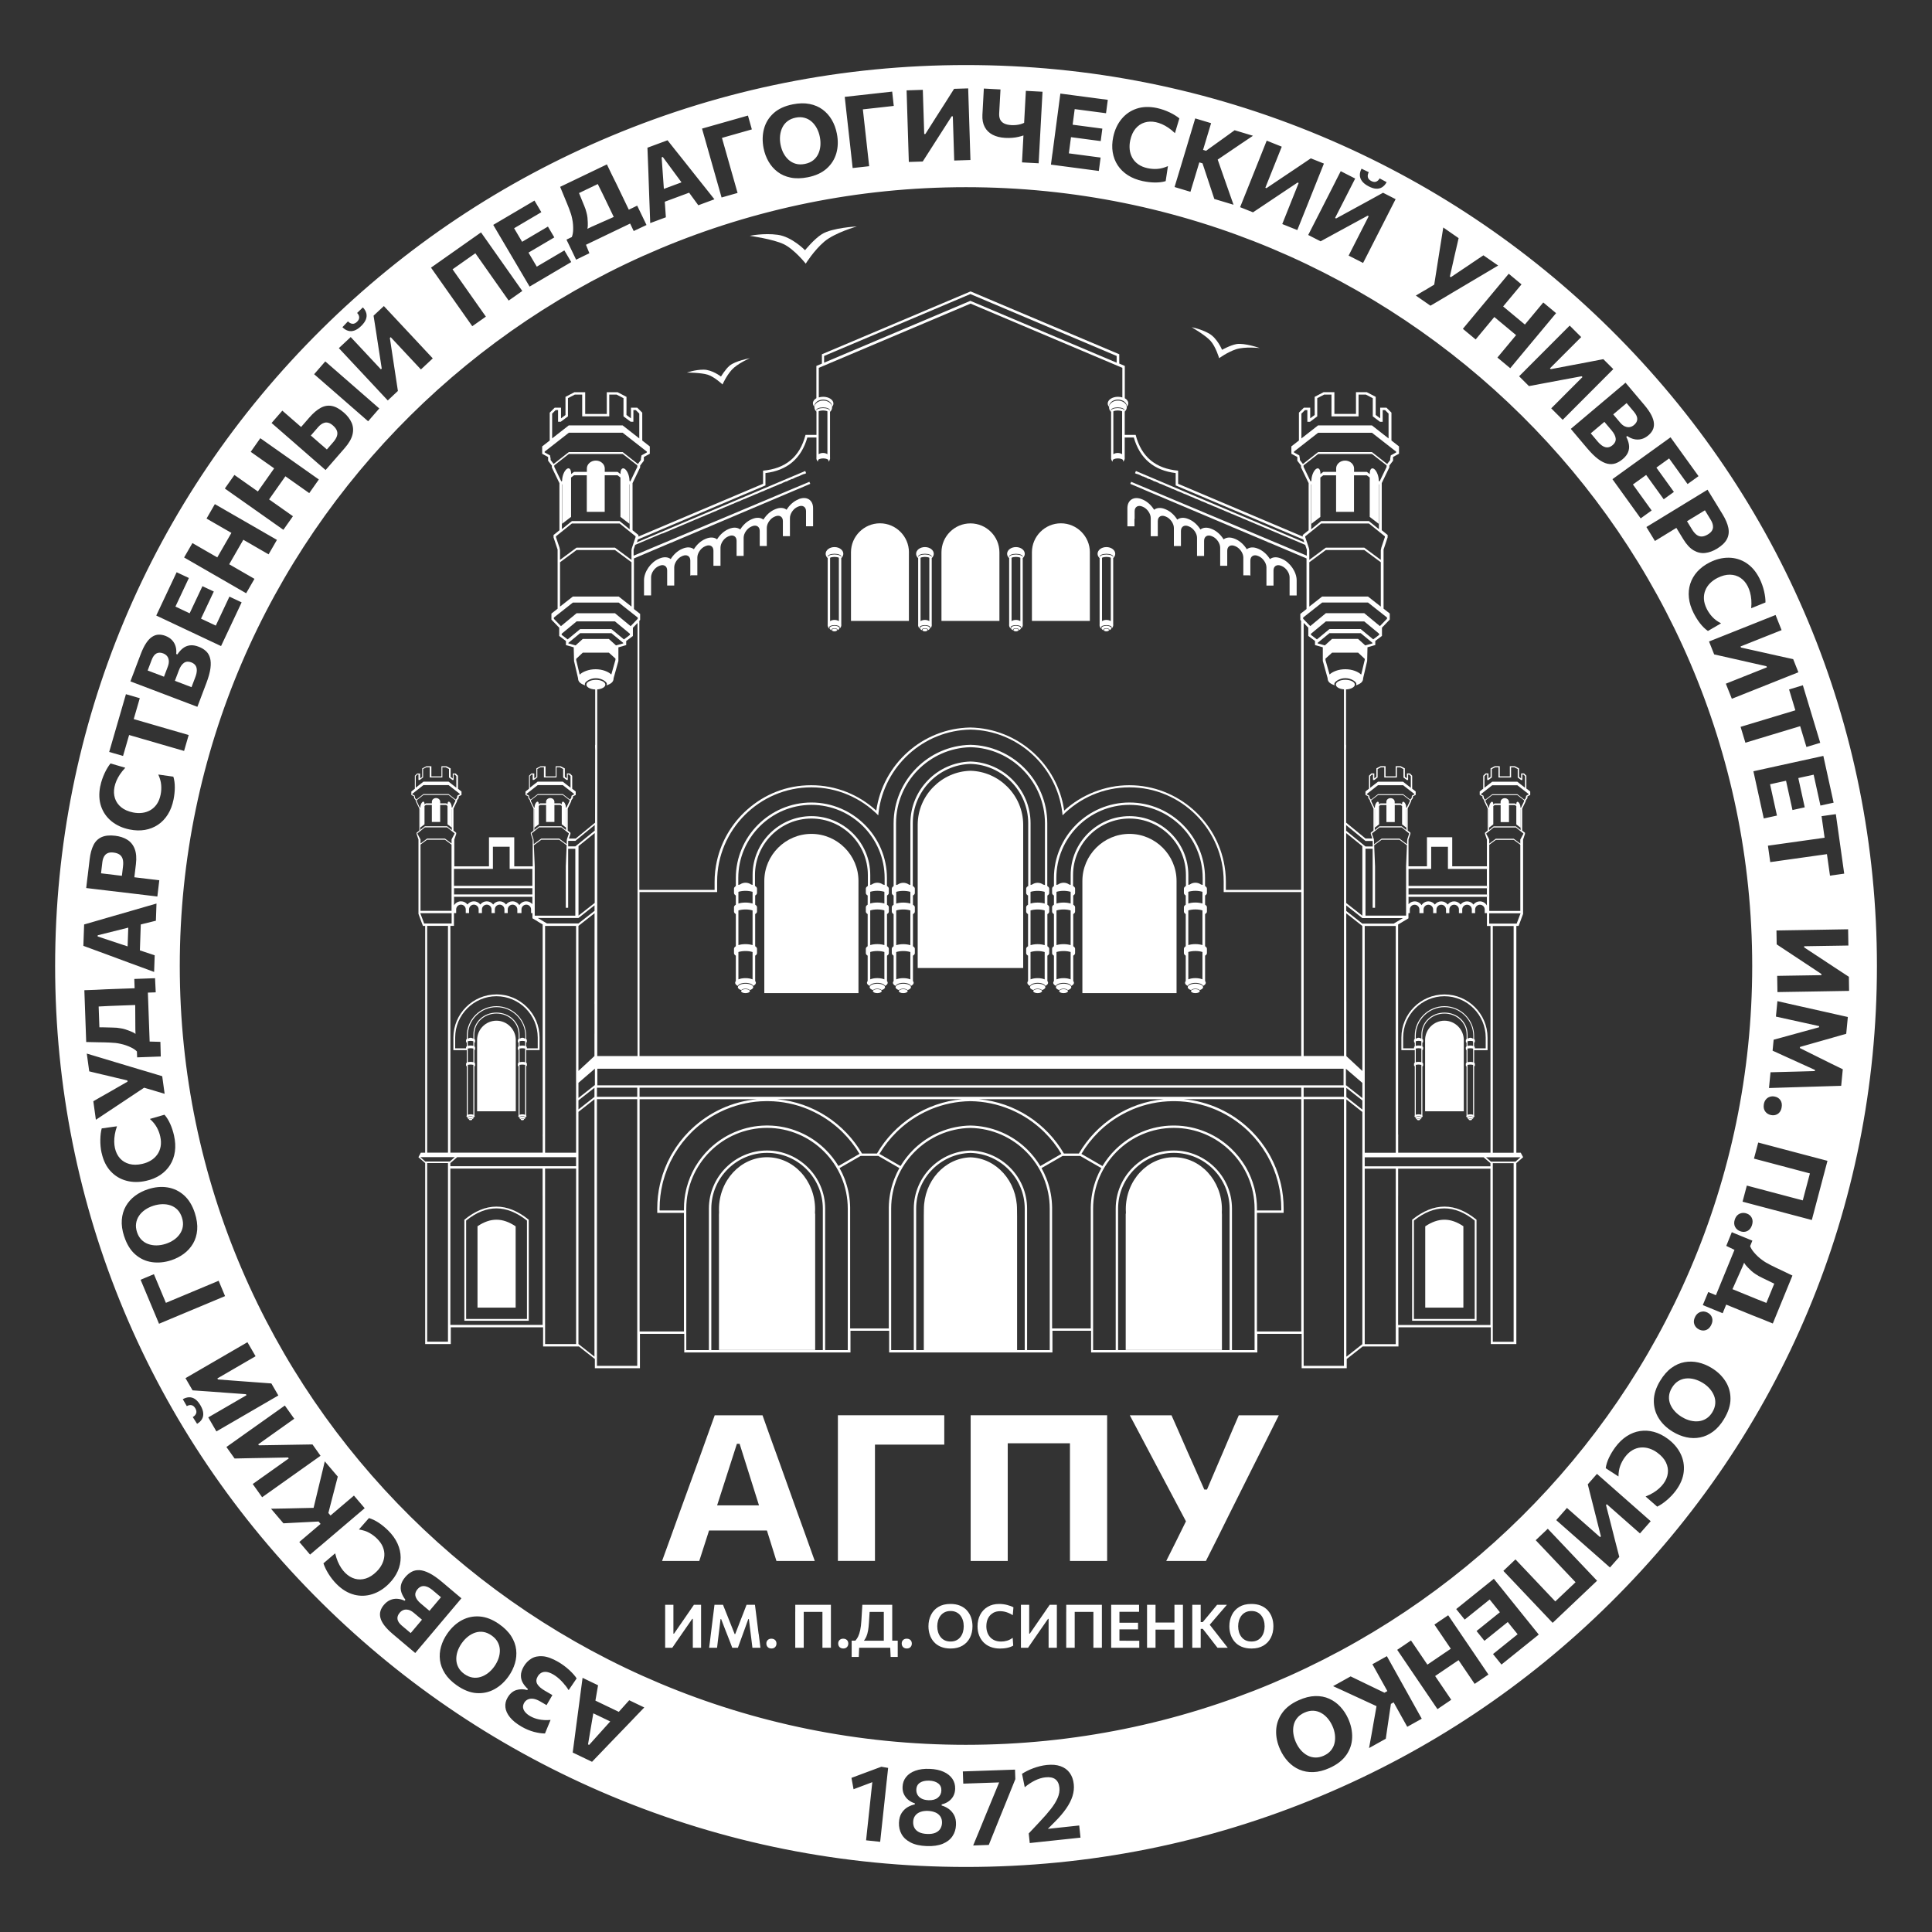 <?xml version="1.0" encoding="UTF-8"?>
<svg id="_Слой_1" data-name="Слой 1" xmlns="http://www.w3.org/2000/svg" viewBox="0 0 708.66 708.66">
  <rect x="0" y="0" width="708.66" height="708.66" fill="#333333" stroke="none"/>
  <defs>
    <style>
      .cls-1 {
        fill: #fff;
      }
    </style>
  </defs>
  <path class="cls-1" d="m37.36,376.81c1.57.04,2.3.05,3.86.1,1.83.04,1.53.07,2.88.25,1.35.17,2.5.61,3.55,1.02.81.32,1.32.54,2.06,1.05-.02-.54-.04-1.08-.06-1.61l-.05-8.45c0-.18,0-.33,0-.5-.01,0-.04-.03-.05-.03-1.33.05-2.81.1-4.46.16l-5.04.19c-1.69.06-2.39.14-3.75.19-.04,0-.07,0-.11,0l.27,7.63c.3,0,.59.01.89.02Z"/>
  <path class="cls-1" d="m149.81,590.5c-.64-.16-1.23-.15-1.77.04-.54.19-1.02.53-1.44,1.03-.66.78-.92,1.56-.8,2.35.13.79.66,1.58,1.61,2.38l3.23,2.72c.55-.65,1.1-1.31,1.68-1.99.57-.68,1.22-1.45,1.95-2.31l.51-.61-2.98-2.51c-.69-.58-1.35-.95-1.99-1.12Z"/>
  <path class="cls-1" d="m60.77,456.25c1.11-.36,2.11-.85,3-1.46.89-.61,1.63-1.34,2.2-2.17.58-.83.94-1.75,1.1-2.77.15-1.02.04-2.11-.34-3.29-.38-1.16-.93-2.11-1.65-2.84-.72-.73-1.56-1.25-2.52-1.58s-1.98-.47-3.06-.44c-1.08.03-2.17.23-3.27.58-1.16.38-2.18.88-3.08,1.51-.9.64-1.62,1.37-2.18,2.21-.56.84-.9,1.75-1.05,2.75s-.03,2.04.32,3.15c.37,1.14.91,2.08,1.63,2.81.72.74,1.55,1.27,2.51,1.61.96.34,1.98.5,3.07.49,1.09-.02,2.19-.2,3.3-.56Z"/>
  <path class="cls-1" d="m42.02,320.93l2.69.32.41-3.46c.13-1.06.09-1.94-.11-2.65-.2-.71-.58-1.26-1.13-1.66-.55-.39-1.3-.65-2.24-.76-.74-.09-1.37-.05-1.87.12-.5.17-.9.43-1.21.78-.3.35-.53.75-.69,1.2-.16.45-.27.9-.32,1.37l-.49,4.14c.13.02.27.03.4.05,1.35.16,2.87.34,4.56.54Z"/>
  <polygon class="cls-1" points="47.05 340.26 35.84 343.06 35.82 343.5 46.81 347.14 47.05 340.26"/>
  <path class="cls-1" d="m156.54,581.99c-.69-.25-1.32-.28-1.88-.12-.56.17-1.08.53-1.54,1.08-.71.84-.94,1.69-.71,2.57.23.88.88,1.77,1.95,2.67l3.17,2.68.78-.93c.68-.81,1.29-1.53,1.84-2.18.54-.64,1.08-1.28,1.6-1.89l-2.95-2.49c-.81-.69-1.56-1.15-2.25-1.4Z"/>
  <polygon class="cls-1" points="215.69 639.84 216.09 640.04 223.83 631.43 217.62 628.45 215.69 639.84"/>
  <path class="cls-1" d="m180.29,599.88c-1-.7-2.01-1.13-3.02-1.28-1.01-.15-2-.06-2.96.25-.96.32-1.86.81-2.71,1.49s-1.6,1.49-2.26,2.43c-.7,1-1.21,2.02-1.55,3.06-.33,1.05-.47,2.07-.41,3.08s.33,1.94.82,2.82c.48.88,1.2,1.65,2.15,2.32.98.69,1.98,1.11,2.99,1.27,1.01.16,2.01.08,2.97-.22.97-.3,1.88-.79,2.75-1.46.86-.67,1.63-1.48,2.3-2.44.67-.96,1.18-1.95,1.52-2.97.34-1.03.5-2.04.46-3.06-.04-1.01-.3-1.97-.79-2.87-.49-.91-1.24-1.71-2.25-2.42Z"/>
  <path class="cls-1" d="m67.93,251.17c.79.3,1.56.59,2.32.88l1.37-3.6c.38-.99.57-1.86.57-2.59,0-.73-.17-1.34-.51-1.81-.34-.47-.86-.84-1.53-1.1-1.02-.39-1.91-.33-2.66.18s-1.38,1.42-1.87,2.72l-1.47,3.88,1.14.43c.99.38,1.88.71,2.66,1.01Z"/>
  <path class="cls-1" d="m587.56,155.52c-.81.68-1.53,1.29-2.18,1.83-.64.54-1.27,1.08-1.89,1.6l2.49,2.95c.69.81,1.35,1.4,1.99,1.76.64.36,1.25.5,1.83.43.58-.07,1.15-.34,1.71-.81.84-.71,1.21-1.51,1.13-2.41-.08-.9-.57-1.89-1.47-2.96l-2.68-3.17-.93.78Z"/>
  <path class="cls-1" d="m287.41,56.22c.5.96,1.13,1.77,1.89,2.44s1.63,1.14,2.62,1.42c.99.27,2.09.29,3.31.05,1.2-.24,2.2-.67,3.01-1.3.81-.63,1.43-1.4,1.87-2.31.44-.91.7-1.91.8-2.98.1-1.08.03-2.18-.19-3.31-.23-1.19-.61-2.27-1.14-3.24s-1.17-1.78-1.93-2.43c-.76-.65-1.63-1.11-2.6-1.36-.97-.26-2.03-.28-3.17-.05-1.18.23-2.17.66-2.99,1.28-.82.62-1.45,1.39-1.9,2.3-.45.91-.73,1.91-.85,2.99-.11,1.09-.06,2.2.17,3.35.23,1.14.59,2.2,1.09,3.16Z"/>
  <path class="cls-1" d="m596.03,156.4c.6.27,1.19.35,1.75.26.56-.1,1.09-.35,1.59-.77.78-.66,1.17-1.39,1.18-2.19,0-.8-.39-1.67-1.18-2.62l-2.73-3.23c-.65.55-1.31,1.11-1.99,1.68-.68.57-1.45,1.22-2.31,1.95l-.61.51,2.51,2.98c.58.69,1.17,1.17,1.78,1.44Z"/>
  <path class="cls-1" d="m59.41,247.94l.74.28,1.38-3.64c.32-.84.45-1.59.39-2.25-.06-.66-.27-1.21-.62-1.65-.36-.45-.84-.79-1.45-1.02-.95-.36-1.78-.35-2.48.03-.7.38-1.27,1.15-1.71,2.3l-1.5,3.95c.79.3,1.6.61,2.43.92.83.31,1.77.67,2.83,1.07Z"/>
  <path class="cls-1" d="m618.81,191.21l1.82,2.97c.55.91,1.13,1.58,1.72,2.01.6.43,1.23.63,1.91.6.68-.03,1.42-.29,2.23-.79.64-.39,1.1-.81,1.39-1.25.29-.45.44-.9.46-1.36.02-.46-.05-.92-.2-1.37-.15-.45-.35-.88-.6-1.28l-2.17-3.56c-.11.07-.23.14-.35.21-1.16.71-2.47,1.51-3.92,2.39l-2.31,1.41Z"/>
  <polygon class="cls-1" points="249.97 66.88 243.11 57.57 242.69 57.73 243.51 69.28 249.97 66.88"/>
  <path class="cls-1" d="m338.09,659.76c.68.34,1.5.52,2.48.56,1.45.06,2.59-.25,3.42-.91.83-.66,1.26-1.54,1.3-2.62.04-1.14-.34-2.01-1.16-2.64-.82-.62-1.91-.96-3.29-1.01-1.4-.05-2.53.2-3.38.75s-1.31,1.4-1.35,2.54c-.03.73.13,1.38.46,1.95.34.58.84,1.03,1.52,1.37Z"/>
  <path class="cls-1" d="m118.07,163.28c.6.52,1.21,1.05,1.82,1.59l2.29-2.63c.71-.81,1.17-1.56,1.4-2.26s.23-1.36-.01-2c-.24-.64-.71-1.27-1.43-1.9-.57-.5-1.12-.83-1.63-.98-.51-.15-.99-.17-1.44-.05s-.87.31-1.26.59c-.39.28-.74.6-1.06.96l-2.74,3.15,2.15,1.88c.67.58,1.3,1.13,1.9,1.66Z"/>
  <path class="cls-1" d="m214.19,75.21c.69,1.7.55,1.43.93,2.74.38,1.31.44,2.54.48,3.66.03.87.04,1.43-.14,2.31.49-.23.97-.47,1.45-.7l7.73-3.43c.16-.08.3-.13.46-.2,0-.01.01-.05,0-.06-.57-1.2-1.22-2.54-1.93-4.02l-2.19-4.54c-.73-1.53-1.08-2.13-1.67-3.36-.02-.03-.03-.07-.05-.1l-6.88,3.3c.11.28.23.55.34.83.59,1.45.87,2.13,1.46,3.58Z"/>
  <path class="cls-1" d="m627.09,509.33c-.73-.82-1.59-1.53-2.59-2.13-1-.6-2.02-1.04-3.07-1.32-1.05-.27-2.07-.36-3.08-.25-1.01.11-1.94.43-2.81.98-.87.55-1.63,1.35-2.27,2.41-.63,1.05-.99,2.08-1.07,3.1-.08,1.02.07,2,.45,2.94.38.94.94,1.8,1.67,2.6.73.8,1.59,1.49,2.58,2.09,1.04.63,2.09,1.08,3.16,1.34,1.07.26,2.1.33,3.1.21,1-.13,1.92-.46,2.76-1,.85-.54,1.57-1.31,2.17-2.3.62-1.03.97-2.05,1.06-3.07.09-1.02-.05-2.01-.42-2.95-.37-.95-.92-1.83-1.64-2.64Z"/>
  <path class="cls-1" d="m488.73,633.08c-.48-1.06-1.07-2.01-1.78-2.83s-1.5-1.47-2.39-1.96-1.85-.75-2.87-.79c-1.03-.04-2.11.19-3.23.7-1.12.5-2,1.15-2.64,1.94-.65.79-1.08,1.69-1.3,2.67-.22.99-.26,2.02-.11,3.09.15,1.07.46,2.13.93,3.19.5,1.11,1.11,2.08,1.84,2.9.73.82,1.54,1.47,2.43,1.93.89.46,1.84.71,2.84.74s2.04-.19,3.1-.66c1.09-.49,1.97-1.13,2.62-1.92s1.1-1.68,1.33-2.67c.23-.99.28-2.02.15-3.11-.13-1.08-.44-2.16-.92-3.22Z"/>
  <path class="cls-1" d="m646.52,468.78c-1.65-.8-1.37-.7-2.53-1.41-1.16-.72-2.03-1.59-2.81-2.39-.61-.62-.98-1.03-1.44-1.81-.2.5-.41,1-.61,1.49l-3.44,7.72c-.07.16-.14.3-.21.46.01,0,.02.05.04.05,1.23.5,2.6,1.07,4.13,1.69l4.67,1.91c1.57.64,2.23.86,3.49,1.38.03.01.07.03.1.04l2.89-7.06c-.27-.13-.54-.26-.81-.39-1.41-.68-2.07-1-3.48-1.68Z"/>
  <path class="cls-1" d="m343.09,664.81c-.79-.34-1.69-.53-2.71-.57s-1.93.08-2.73.36c-.8.28-1.45.73-1.93,1.35-.48.62-.74,1.39-.77,2.31-.03.81.12,1.54.46,2.19s.89,1.18,1.67,1.58c.77.4,1.78.62,3.02.67,1.23.05,2.24-.1,3.02-.44.79-.34,1.38-.82,1.77-1.45s.61-1.34.64-2.15c.04-.92-.17-1.71-.6-2.37-.44-.65-1.05-1.15-1.84-1.49Z"/>
  <path class="cls-1" d="m590.68,120.74c-30.68-30.36-66.41-54.2-106.2-70.87-41.23-17.26-85.02-26.01-130.14-26.01s-88.91,8.75-130.14,26.01c-39.8,16.66-75.53,40.5-106.2,70.87-63.05,62.41-97.78,145.37-97.78,233.59s34.72,171.18,97.78,233.59c30.68,30.36,66.41,54.2,106.2,70.87,41.23,17.26,85.02,26.01,130.14,26.01s88.91-8.75,130.14-26.01c39.8-16.66,75.53-40.5,106.2-70.87,63.05-62.41,97.78-145.37,97.78-233.59s-34.72-171.18-97.78-233.59Zm87.31,226.08c-1.45.02-2.86.05-4.23.07-1.37.02-2.9.05-4.6.07l-7.39.12v.43s6.36,4.18,6.36,4.18c1.6,1.06,3.22,2.13,4.86,3.21,1.64,1.08,3.37,2.21,5.18,3.39l.08,5.17c-1.44.02-2.84.05-4.2.07s-2.89.05-4.59.08l-8.92.15c-1.65.03-3.13.05-4.46.07s-2.7.04-4.11.07l-.1-5.95c1.42-.02,2.8-.04,4.13-.07,1.33-.02,2.82-.05,4.48-.07l7.61-.12v-.43s-6.36-4.22-6.36-4.22c-1.94-1.28-3.72-2.46-5.34-3.53-1.62-1.07-3.19-2.11-4.7-3.11l-.08-5.1c1.41-.02,2.78-.04,4.11-.07,1.33-.02,2.81-.05,4.46-.07l8.92-.15c1.69-.03,3.22-.05,4.59-.08,1.36-.02,2.76-.04,4.2-.07l.1,5.95Zm-1.51-26.37l-5.24.74c-.13-.96-.28-1.96-.43-3.03-.15-1.06-.32-2.29-.52-3.69l-.17-1.17c-1.32.19-2.79.39-4.42.62l-7.88,1.11c-1.63.23-3.1.44-4.42.62-1.31.18-2.67.38-4.07.57l-.85-6.02c1.4-.2,2.76-.39,4.07-.57,1.31-.18,2.79-.39,4.42-.62l7.88-1.11c1.63-.23,3.1-.44,4.42-.62l-.17-1.19c-.19-1.38-.37-2.61-.52-3.67-.15-1.06-.29-2.08-.43-3.05l5.24-.74,3.07,21.83Zm-3.9-26.03l-4.84,1.06c-.24-1.11-.51-2.3-.79-3.58-.28-1.27-.61-2.77-.99-4.5l-.71-3.24c-.06.01-.13.03-.2.04-1.33.29-2.83.62-4.48.98l-.95.21.74,3.37c.35,1.59.65,2.96.9,4.09.25,1.13.49,2.23.72,3.28l-4.5.99c-.24-1.11-.49-2.23-.74-3.37-.25-1.13-.54-2.47-.88-4l-.74-3.37-1.39.3c-1.6.35-3.04.67-4.35.96-.04,0-.08.02-.12.03l.81,3.68c.32,1.44.61,2.8.9,4.08.28,1.29.55,2.53.82,3.72l-4.84,1.06-3.8-17.31c1.38-.3,2.72-.6,4.01-.88,1.3-.28,2.75-.6,4.35-.96l8.71-1.91c1.66-.36,3.15-.69,4.48-.98,1.33-.29,2.7-.59,4.1-.9l3.77,17.15Zm-23.46,107.9c.55-.19,1.13-.23,1.75-.12.94.16,1.67.6,2.17,1.32s.66,1.6.47,2.66c-.12.71-.36,1.29-.72,1.75-.36.46-.81.78-1.35.97-.54.19-1.12.23-1.75.12-.93-.16-1.66-.6-2.19-1.31-.53-.71-.7-1.61-.52-2.68.12-.71.37-1.29.75-1.74.38-.46.84-.78,1.39-.96Zm18.54-129.85l-5.06,1.53c-.28-.92-.57-1.9-.88-2.93s-.67-2.22-1.08-3.57l-.34-1.14c-1.27.38-2.7.81-4.27,1.29l-7.62,2.3c-1.58.48-3,.9-4.27,1.29-1.27.38-2.58.78-3.93,1.19l-1.76-5.82c1.35-.41,2.66-.8,3.93-1.19,1.27-.38,2.69-.81,4.27-1.29l7.62-2.3c1.57-.47,2.99-.9,4.27-1.29l-.35-1.15c-.4-1.34-.76-2.52-1.07-3.55s-.61-2.01-.89-2.95l5.06-1.53,6.37,21.1Zm-313.34,367.53c-159.01,0-288.38-128.15-288.38-285.67S195.32,68.66,354.33,68.66s288.38,128.15,288.38,285.67-129.36,285.67-288.38,285.67Zm284.54-195.05c.57-.1,1.15-.06,1.75.14.91.3,1.56.84,1.94,1.62.39.78.41,1.68.07,2.7-.23.68-.55,1.22-.98,1.62-.42.4-.92.65-1.48.76s-1.14.06-1.75-.14c-.9-.3-1.56-.84-1.97-1.62s-.46-1.69-.11-2.72c.23-.68.56-1.22,1-1.61.44-.39.95-.64,1.52-.74Zm-14.31,36.11c.58-.03,1.15.1,1.71.37.86.42,1.43,1.04,1.71,1.87.28.82.19,1.72-.29,2.69-.31.64-.71,1.14-1.18,1.48-.47.34-.99.53-1.56.56-.57.03-1.14-.09-1.71-.37-.85-.42-1.43-1.04-1.74-1.87-.31-.83-.23-1.74.25-2.71.31-.64.72-1.13,1.21-1.46.49-.33,1.02-.51,1.6-.54Zm28.94-249.93c-1.35.54-2.66,1.06-3.93,1.56-1.27.51-2.7,1.07-4.27,1.7l-6.86,2.73.16.4,7.42,1.65c1.87.42,3.77.85,5.69,1.28s3.93.87,6.04,1.33l1.91,4.81c-1.33.53-2.64,1.05-3.9,1.55-1.27.5-2.69,1.07-4.26,1.7l-8.29,3.3c-1.53.61-2.91,1.16-4.14,1.65-1.23.49-2.51,1-3.82,1.52l-2.2-5.53c1.32-.53,2.6-1.04,3.83-1.53,1.23-.49,2.62-1.04,4.16-1.66l7.07-2.81-.16-.4-7.44-1.69c-2.26-.51-4.35-.98-6.24-1.41-1.9-.43-3.73-.84-5.5-1.24l-1.89-4.74c1.31-.52,2.58-1.03,3.82-1.52,1.23-.49,2.61-1.04,4.14-1.65l8.29-3.3c1.57-.63,3-1.19,4.26-1.7,1.27-.5,2.57-1.02,3.9-1.55l2.2,5.53Zm-12.93-24.6c1.96,1.27,3.57,3.15,4.83,5.66.38.76.71,1.54.99,2.33s.51,1.58.69,2.34c.18.77.31,1.5.4,2.2.08.7.12,1.34.11,1.92l-5.24,2.12c.1-1.13.12-2.18.04-3.13s-.23-1.84-.45-2.65-.5-1.54-.83-2.21c-.68-1.35-1.58-2.4-2.69-3.15-1.12-.75-2.39-1.14-3.83-1.17-1.44-.03-2.97.37-4.61,1.19-1.04.53-1.95,1.18-2.72,1.95s-1.36,1.66-1.75,2.64c-.4.98-.56,2.05-.5,3.19.07,1.14.42,2.34,1.05,3.6.26.52.56,1.02.9,1.51s.71.96,1.13,1.41c.42.45.9.88,1.43,1.27.54.39,1.13.76,1.78,1.09l-4.82,2.8c-.5-.34-1-.75-1.48-1.22-.49-.47-.95-1-1.4-1.57-.45-.57-.87-1.18-1.26-1.81-.4-.64-.76-1.29-1.1-1.95-.97-1.92-1.55-3.79-1.74-5.62-.19-1.83-.02-3.56.51-5.19.53-1.63,1.4-3.11,2.59-4.43,1.2-1.32,2.7-2.44,4.51-3.35,2.35-1.18,4.69-1.76,7.02-1.73,2.33.03,4.48.68,6.44,1.94Zm-11.99-23.24c.94,1.54,2.03,3.33,3.27,5.35,1.11,1.82,1.82,3.49,2.12,4.99s.12,2.88-.53,4.13c-.66,1.25-1.85,2.4-3.59,3.47-1.48.9-2.94,1.44-4.39,1.6-1.45.16-2.85-.16-4.21-.95-1.36-.79-2.63-2.16-3.81-4.1-.32-.52-.65-1.07-1.01-1.65-.36-.59-.71-1.16-1.05-1.72-.17-.28-.33-.55-.48-.79l-.55.34c-1.4.86-2.67,1.63-3.8,2.33-1.13.69-2.3,1.41-3.51,2.14l-3.13-5.12c1.21-.74,2.37-1.45,3.51-2.14,1.13-.69,2.4-1.47,3.8-2.32l7.61-4.65c1.45-.88,2.75-1.68,3.92-2.39s2.36-1.44,3.58-2.19c.56.92,1.31,2.15,2.26,3.69Zm-15.81-22.88l10.26,14.24-4.02,2.9c-.67-.92-1.38-1.91-2.14-2.97-.76-1.06-1.66-2.3-2.69-3.74l-1.94-2.69c-.05.04-.11.08-.16.12-1.11.8-2.35,1.69-3.72,2.68l-.79.57,2.02,2.8c.95,1.32,1.77,2.46,2.45,3.4.68.94,1.33,1.85,1.96,2.72l-3.74,2.69c-.66-.92-1.34-1.86-2.02-2.8-.68-.94-1.48-2.05-2.4-3.32l-2.02-2.8-1.15.83c-1.33.96-2.53,1.82-3.61,2.6-.03.02-.07.05-.1.07l2.2,3.05c.86,1.19,1.67,2.32,2.44,3.39.77,1.07,1.51,2.1,2.23,3.09l-4.02,2.9-10.36-14.38c1.15-.83,2.26-1.63,3.33-2.4,1.08-.78,2.28-1.64,3.62-2.61l7.24-5.21c1.38-.99,2.62-1.88,3.72-2.68,1.11-.8,2.24-1.62,3.41-2.46Zm-16.52-20.04c.96,1.14,2.05,2.43,3.25,3.85,1.2,1.43,2.42,2.87,3.65,4.32,1.16,1.38,2.03,2.63,2.59,3.74.56,1.12.88,2.12.93,3.02.06.9-.09,1.7-.45,2.42-.36.72-.89,1.37-1.58,1.95-.85.72-1.73,1.19-2.63,1.4-.9.21-1.79.21-2.67,0-.88-.21-1.7-.59-2.47-1.14l-.35.3c.5.95.83,1.9.98,2.85.15.95.06,1.87-.3,2.76-.35.9-1.02,1.76-2.01,2.59-.85.71-1.73,1.23-2.64,1.54-.92.31-1.9.35-2.95.12-1.05-.24-2.19-.81-3.41-1.72-1.22-.91-2.56-2.23-4.02-3.96-.86-1.02-1.66-1.97-2.4-2.84-.74-.87-1.41-1.67-2.01-2.38-.6-.71-1.13-1.34-1.58-1.88,1.08-.91,2.13-1.79,3.14-2.65s2.15-1.81,3.41-2.88l6.82-5.75c1.3-1.09,2.46-2.08,3.51-2.96,1.04-.88,2.11-1.78,3.21-2.71Zm-20.47-20.94l4.21,4.21c-1.02,1.03-2.02,2.02-2.99,2.99-.97.97-2.05,2.05-3.25,3.25l-5.22,5.23.3.3,7.47-1.42c1.89-.35,3.8-.71,5.73-1.08,1.93-.37,3.95-.76,6.08-1.17l3.66,3.65c-1.02,1.02-2,2.01-2.97,2.97-.96.96-2.04,2.05-3.24,3.25l-6.3,6.31c-1.16,1.16-2.21,2.22-3.15,3.16-.94.94-1.91,1.91-2.9,2.91l-4.21-4.21c1.01-1.01,1.98-1.98,2.92-2.92.94-.94,1.99-2,3.16-3.17l5.38-5.38-.3-.3-7.5,1.39c-2.28.43-4.38.82-6.29,1.18-1.91.36-3.76.7-5.54,1.04l-3.61-3.6c1-1,1.97-1.97,2.9-2.91s1.99-1.99,3.15-3.16l6.3-6.31c1.2-1.2,2.28-2.28,3.24-3.25s1.95-1.96,2.97-2.97Zm-22.37-19.02l4.69,3.9c-.92,1.1-1.82,2.18-2.69,3.23s-1.85,2.22-2.94,3.53l-1.11,1.33,7.98,6.64,1.11-1.33c1.08-1.3,2.06-2.48,2.94-3.53s1.77-2.12,2.69-3.23l4.7,3.91c-.92,1.1-1.82,2.18-2.69,3.23s-1.85,2.22-2.94,3.53l-5.71,6.85c-1.05,1.27-2,2.41-2.85,3.43-.85,1.02-1.73,2.07-2.63,3.16l-4.7-3.91c.9-1.09,1.78-2.14,2.63-3.16.85-1.02,1.8-2.16,2.85-3.43l1.37-1.64-7.98-6.64-1.37,1.64c-1.05,1.26-2,2.41-2.85,3.43-.85,1.02-1.73,2.07-2.63,3.16l-4.69-3.9c.9-1.09,1.78-2.14,2.63-3.16.85-1.02,1.8-2.16,2.85-3.43l5.71-6.85c1.08-1.3,2.06-2.48,2.94-3.53s1.77-2.12,2.69-3.23Zm-30.81,6.09c1.11-.67,2.27-1.36,3.48-2.09l2.01-12.71c.22-1.37.43-2.69.63-3.95.2-1.26.43-2.7.68-4.31l5.63,3.91c-.23,1-.43,1.89-.61,2.67-.18.79-.35,1.52-.51,2.19-.16.67-.32,1.35-.47,2.03-.15.68-.32,1.41-.49,2.2l-1.13,4.98.37.25,4.15-2.79c.69-.46,1.33-.89,1.92-1.28.58-.4,1.17-.79,1.75-1.19s1.21-.82,1.87-1.26c.66-.45,1.41-.95,2.25-1.5l5.41,3.75c-1.53.9-3.09,1.83-4.7,2.79s-3.1,1.84-4.46,2.64l-7.84,4.65c-1.2.73-2.49,1.5-3.88,2.32-1.39.82-2.71,1.6-3.96,2.33l-5.36-3.72c1.06-.62,2.15-1.27,3.26-1.93Zm-23.16-44.62l2.64,1.28c-.35.65-.46,1.26-.34,1.82.12.56.52,1.03,1.2,1.39.69.37,1.3.46,1.83.26.53-.2.96-.6,1.28-1.2l2.58,1.39c-.45.82-1,1.44-1.65,1.85-.65.41-1.39.59-2.24.54-.84-.05-1.79-.36-2.84-.93-1.03-.55-1.79-1.16-2.3-1.84-.51-.68-.77-1.4-.8-2.17-.02-.77.19-1.57.62-2.4Zm-9.56,4.65c.62-1.21,1.26-2.46,1.91-3.74l5.3,2.7c-.66,1.29-1.3,2.55-1.92,3.77-.62,1.22-1.32,2.59-2.09,4.1l-3.36,6.58.38.19,6.67-3.65c1.69-.92,3.39-1.85,5.12-2.79,1.72-.94,3.53-1.94,5.42-2.99l4.61,2.35c-.65,1.28-1.29,2.53-1.91,3.74s-1.31,2.58-2.08,4.09l-4.05,7.94c-.75,1.47-1.42,2.79-2.02,3.97s-1.22,2.4-1.87,3.66l-5.3-2.7c.65-1.27,1.27-2.5,1.87-3.68.6-1.18,1.28-2.51,2.03-3.99l3.46-6.78-.38-.19-6.7,3.64c-2.04,1.11-3.91,2.13-5.62,3.06-1.71.93-3.36,1.83-4.95,2.7l-4.54-2.32c.64-1.26,1.26-2.48,1.87-3.66s1.28-2.51,2.03-3.97l4.05-7.94c.77-1.51,1.46-2.87,2.08-4.09Zm-26.8-11.04c.51-1.27,1.03-2.57,1.56-3.9l5.52,2.21c-.54,1.35-1.06,2.65-1.57,3.93-.51,1.27-1.08,2.69-1.71,4.27l-2.74,6.86.4.16,6.31-4.24c1.6-1.07,3.21-2.15,4.84-3.24,1.63-1.09,3.34-2.25,5.13-3.46l4.8,1.92c-.53,1.33-1.05,2.63-1.56,3.9-.51,1.27-1.07,2.69-1.7,4.26l-3.31,8.28c-.61,1.53-1.16,2.91-1.66,4.14-.49,1.23-1,2.5-1.53,3.81l-5.52-2.21c.53-1.32,1.04-2.6,1.53-3.83.49-1.23,1.05-2.62,1.66-4.16l2.83-7.07-.4-.16-6.34,4.23c-1.93,1.29-3.7,2.48-5.32,3.56-1.62,1.08-3.18,2.12-4.69,3.13l-4.73-1.89c.52-1.31,1.03-2.58,1.53-3.81s1.04-2.61,1.66-4.14l3.31-8.28c.63-1.57,1.2-2.99,1.7-4.26Zm-27.19-3.65c.49-1.62.93-3.09,1.32-4.39.39-1.31.8-2.65,1.21-4.02l5.82,1.75c-.41,1.38-.82,2.72-1.21,4.02-.39,1.31-.83,2.77-1.32,4.39l-.42,1.39,1.1.33,4.15-2.98c.99-.7,1.97-1.41,2.94-2.11.97-.7,2.1-1.52,3.39-2.45l6.73,2.03c-1.5,1-2.97,1.98-4.4,2.95-1.43.97-2.87,1.94-4.32,2.93l-4.22,2.86,2,5.73c.4,1.15.83,2.38,1.3,3.7.46,1.32.91,2.6,1.35,3.85.44,1.25.82,2.34,1.16,3.28l-7.05-2.12c-.44-1.35-.86-2.62-1.26-3.81s-.78-2.36-1.16-3.51l-1.91-5.75-1.17-.35-.78,2.59c-.47,1.58-.9,3-1.29,4.27-.38,1.27-.78,2.58-1.19,3.93l-5.82-1.75c.41-1.35.8-2.66,1.19-3.93.38-1.27.81-2.69,1.29-4.27l2.57-8.54Zm-27.54-1.62c.54-2.57,1.56-4.76,3.04-6.56s3.33-3.07,5.54-3.81c2.21-.74,4.69-.81,7.44-.23.83.18,1.65.41,2.44.69s1.55.59,2.26.93c.71.34,1.37.69,1.96,1.07.6.37,1.12.74,1.57,1.11l-1.62,5.42c-.82-.79-1.62-1.45-2.42-1.99s-1.58-.97-2.35-1.31c-.77-.33-1.52-.58-2.24-.73-1.48-.31-2.85-.27-4.14.13-1.29.4-2.39,1.15-3.31,2.25-.92,1.1-1.57,2.55-1.95,4.34-.24,1.14-.3,2.26-.18,3.34.12,1.09.44,2.09.96,3.02.52.93,1.24,1.72,2.18,2.38.93.66,2.09,1.14,3.47,1.43.57.12,1.15.2,1.74.25.59.04,1.19.04,1.81,0,.62-.04,1.25-.15,1.89-.32.64-.17,1.3-.41,1.97-.7l-.83,5.51c-.58.18-1.21.31-1.88.39-.67.08-1.37.12-2.1.11-.72,0-1.46-.06-2.2-.15-.75-.09-1.48-.21-2.21-.36-2.1-.45-3.93-1.17-5.47-2.16-1.55-.99-2.79-2.21-3.73-3.64s-1.55-3.04-1.84-4.8c-.28-1.76-.22-3.63.2-5.62Zm-22.3,6.08c.17-1.32.37-2.79.58-4.42l1.17-8.84c.22-1.68.42-3.2.6-4.55.18-1.35.36-2.74.55-4.17l17.4,2.3-.65,4.91c-1.13-.15-2.34-.31-3.63-.48-1.29-.17-2.81-.37-4.57-.6l-3.29-.43c0,.07-.02.14-.03.2-.18,1.35-.38,2.87-.6,4.55l-.13.97,3.42.45c1.62.21,3,.4,4.15.55s2.26.3,3.33.44l-.6,4.57c-1.13-.15-2.27-.3-3.42-.45-1.15-.15-2.51-.33-4.06-.54l-3.42-.45-.19,1.41c-.21,1.62-.41,3.09-.58,4.41,0,.04-.01.08-.02.12l3.73.49c1.46.19,2.84.38,4.14.55,1.31.17,2.56.34,3.78.5l-.65,4.91-17.57-2.32c.19-1.4.36-2.76.54-4.07Zm-25.69-14.21c.02-.33.03-.63.05-.91.02-.28.03-.57.05-.89.08-1.52.16-2.88.22-4.07.06-1.19.13-2.43.2-3.74l6.11.33c-.08,1.48-.15,2.83-.22,4.04-.07,1.21-.13,2.47-.21,3.8l-.05,1.01c-.04.81.07,1.52.34,2.13.27.61.74,1.1,1.41,1.46.67.36,1.57.57,2.7.64.63.03,1.22.02,1.78-.04.56-.06,1.08-.16,1.57-.29.48-.13.94-.3,1.35-.5l.16-2.96c.09-1.69.17-3.22.25-4.58s.15-2.76.23-4.2l6.11.33c-.08,1.44-.15,2.83-.23,4.2-.07,1.36-.16,2.89-.25,4.58l-.48,8.91c-.09,1.64-.17,3.13-.24,4.45-.07,1.32-.15,2.69-.22,4.1l-6.11-.33c.07-1.35.14-2.66.21-3.92.07-1.26.14-2.68.23-4.25l.09-1.71c-.59.2-1.22.38-1.89.53-.67.16-1.4.27-2.19.33-.79.07-1.66.08-2.61.03-1.8-.1-3.34-.48-4.62-1.15s-2.25-1.62-2.9-2.85c-.65-1.23-.93-2.72-.84-4.47Zm-21.86-9.14c.05,1.45.09,2.86.13,4.23.04,1.37.09,2.9.15,4.59l.23,7.38h.43s4.08-6.43,4.08-6.43c1.04-1.62,2.08-3.25,3.14-4.91,1.05-1.66,2.16-3.4,3.31-5.23l5.17-.16c.05,1.44.09,2.84.13,4.2.04,1.36.09,2.89.15,4.59l.28,8.91c.05,1.65.1,3.13.14,4.46.04,1.33.09,2.7.13,4.11l-5.95.19c-.04-1.42-.09-2.8-.13-4.13-.04-1.33-.09-2.82-.14-4.47l-.24-7.61h-.43s-4.12,6.43-4.12,6.43c-1.25,1.96-2.4,3.75-3.45,5.39-1.05,1.64-2.06,3.22-3.04,4.75l-5.1.16c-.04-1.41-.09-2.78-.13-4.11s-.09-2.81-.14-4.46l-.28-8.91c-.05-1.69-.1-3.22-.14-4.58-.04-1.36-.09-2.76-.13-4.2l5.95-.19Zm-11.24.64l.58,5.26c-1.28.14-2.64.29-4.1.46-1.46.16-3.17.35-5.13.57l-2.1.23c.15,1.32.31,2.8.49,4.43l.88,7.91c.18,1.64.35,3.11.49,4.43.15,1.32.3,2.68.45,4.08l-6.06.67c-.16-1.4-.31-2.76-.45-4.08-.15-1.32-.31-2.79-.49-4.43l-.99-8.86c-.19-1.68-.36-3.21-.51-4.56-.15-1.35-.31-2.75-.46-4.17l17.39-1.93Zm-47.01,13.64c.6-2.23,1.77-4.13,3.52-5.72,1.75-1.58,4.11-2.67,7.08-3.25,2.26-.44,4.29-.49,6.12-.12,1.82.36,3.42,1.04,4.78,2.05,1.36,1.01,2.48,2.27,3.36,3.77.88,1.5,1.5,3.19,1.86,5.04.51,2.57.44,4.96-.18,7.17-.63,2.21-1.81,4.1-3.56,5.66-1.75,1.56-4.06,2.62-6.93,3.19-2.34.46-4.44.5-6.29.12s-3.45-1.08-4.8-2.12c-1.35-1.03-2.45-2.29-3.31-3.79-.86-1.5-1.46-3.13-1.81-4.9-.49-2.51-.44-4.87.16-7.1Zm-5.9-4.86l1.44,5.09c-1.24.35-2.56.73-3.97,1.13-1.41.4-3.06.87-4.97,1.41l-2.03.58c.36,1.28.77,2.71,1.22,4.29l2.17,7.66c.45,1.58.85,3.01,1.22,4.29.36,1.28.74,2.59,1.12,3.95l-5.87,1.67c-.39-1.36-.76-2.68-1.12-3.95-.36-1.28-.77-2.71-1.22-4.29l-2.43-8.58c-.46-1.63-.88-3.1-1.25-4.41s-.75-2.66-1.15-4.04l16.84-4.78Zm-29.49,9.08c.9,1.14,1.77,2.24,2.62,3.31.85,1.07,1.81,2.26,2.86,3.58l5.9,7.44c.96,1.19,1.94,2.42,2.94,3.69,1,1.27,1.96,2.48,2.88,3.63l-5.91,2.19c-.86-1.18-1.74-2.38-2.64-3.61-.25-.34-.49-.66-.73-1l-8.93,3.31c.03.41.06.8.09,1.22.11,1.55.21,3.05.31,4.49l-5.74,2.13c-.05-1.49-.11-3.05-.17-4.69-.06-1.64-.12-3.2-.18-4.67l-.33-9.49c-.07-1.72-.13-3.26-.18-4.64-.05-1.38-.1-2.76-.16-4.16l7.37-2.73Zm-22.24,8.85c.62,1.3,1.23,2.56,1.82,3.79.59,1.23.94,1.83,1.67,3.36l2.6,5.41c.71,1.48,1.36,2.82,1.93,4.02,0,.01.01.02.02.03,1.03-.49,2.06-.99,3.07-1.48.39.81.78,1.62,1.18,2.45.4.82.79,1.64,1.18,2.45.38.79.07.15.45.93.37.78.22.49.6,1.27l-4.69,2.21-1.31-2.74-16.2,7.78,1.25,3.1-4.87,2.37c-.38-.79-.14-.31-.26-.56-.38-.78-.53-1.11-.91-1.9-.39-.81-.78-1.63-1.18-2.45-.4-.82-.79-1.64-1.18-2.45.64-.31,1.3-.63,1.96-.94.3-.74.47-1.65.49-2.72.03-1.1-.04-2.54-.35-3.97-.34-1.56-.42-1.78-1.16-3.77-.58-1.56-.93-2.27-1.52-3.74-.6-1.47-1.17-2.88-1.74-4.22l17.15-8.23Zm-26.57,13.26l2.52,4.27c-.98.58-2.03,1.2-3.15,1.86-1.12.66-2.45,1.44-3.97,2.34l-2.86,1.69c.03.06.07.12.1.18.69,1.17,1.47,2.49,2.33,3.95l.5.84,2.97-1.75c1.41-.83,2.61-1.54,3.61-2.13,1-.59,1.96-1.16,2.89-1.7l2.34,3.97c-.98.58-1.97,1.16-2.97,1.75s-2.18,1.28-3.53,2.08l-2.97,1.75.72,1.22c.83,1.41,1.58,2.68,2.26,3.83.02.03.04.07.06.1l3.24-1.91c1.27-.75,2.47-1.45,3.6-2.12,1.13-.67,2.23-1.31,3.28-1.93l2.52,4.27-15.27,9c-.72-1.22-1.41-2.4-2.09-3.54-.67-1.14-1.43-2.42-2.26-3.84l-4.53-7.68c-.86-1.46-1.64-2.78-2.33-3.95s-1.4-2.38-2.13-3.62l15.12-8.91Zm-19.6,11.69c.83,1.17,1.63,2.32,2.42,3.43.79,1.11,1.67,2.36,2.64,3.75l5.14,7.29c.95,1.35,1.8,2.56,2.57,3.65.76,1.08,1.55,2.2,2.37,3.36l-5,3.52c-.81-1.15-1.6-2.27-2.37-3.36-.76-1.08-1.62-2.3-2.57-3.65l-4.58-6.51c-.98-1.39-1.86-2.64-2.64-3.75-.02-.03-.04-.06-.06-.09l-8.36,5.89s.04.06.06.09c.79,1.11,1.67,2.36,2.64,3.75l4.58,6.51c.95,1.35,1.8,2.56,2.57,3.65.76,1.08,1.55,2.2,2.37,3.36l-4.99,3.51c-.81-1.15-1.6-2.27-2.37-3.36-.76-1.08-1.62-2.3-2.57-3.65l-5.14-7.29c-.98-1.39-1.86-2.64-2.64-3.75-.79-1.11-1.59-2.26-2.42-3.43l18.35-12.93Zm-48.81,32.63c.51.53,1.06.82,1.63.88.58.05,1.14-.19,1.69-.72.56-.55.83-1.1.8-1.67s-.28-1.09-.76-1.58l2.11-2.04c.65.68,1.07,1.39,1.26,2.13.2.74.14,1.51-.16,2.29-.31.79-.89,1.6-1.74,2.42-.84.81-1.65,1.36-2.45,1.64-.8.28-1.57.32-2.31.1-.74-.21-1.44-.65-2.1-1.32l2.02-2.13Zm1,5.74c.99,1.06,1.95,2.09,2.89,3.09.94,1,1.98,2.12,3.14,3.36l5.05,5.4.31-.29-1.16-7.51c-.29-1.9-.58-3.82-.88-5.76-.3-1.94-.62-3.98-.96-6.12l3.78-3.53c.98,1.05,1.94,2.07,2.87,3.07.93,1,1.98,2.11,3.13,3.35l6.09,6.51c1.12,1.2,2.14,2.29,3.04,3.26.91.97,1.84,1.97,2.81,3l-4.35,4.06c-.97-1.04-1.91-2.05-2.82-3.01-.91-.97-1.93-2.06-3.06-3.27l-5.2-5.56-.31.29,1.14,7.54c.35,2.29.67,4.4.96,6.32.29,1.92.57,3.78.85,5.58l-3.72,3.48c-.96-1.03-1.9-2.03-2.81-3-.91-.97-1.92-2.05-3.04-3.26l-6.09-6.51c-1.16-1.24-2.2-2.36-3.13-3.35-.93-1-1.89-2.02-2.87-3.07l4.35-4.06Zm-9.32,8.94c1.08.94,2.14,1.86,3.17,2.76,1.03.9,2.18,1.9,3.46,3.01l6.72,5.86c1.24,1.08,2.36,2.06,3.36,2.93,1,.87,2.03,1.77,3.1,2.7l-4.09,4.7c-1.06-.93-2.1-1.83-3.1-2.7-1-.87-2.12-1.85-3.36-2.93l-6.72-5.86c-1.28-1.11-2.43-2.12-3.46-3.01s-2.08-1.82-3.17-2.76l4.09-4.7Zm-15.75,18.07c1.08.94,2.14,1.86,3.17,2.76s2.18,1.9,3.46,3.01l.25.22c.34-.4.7-.81,1.09-1.25.57-.66,1.22-1.4,1.93-2.22,1.4-1.61,2.78-2.79,4.12-3.53,1.34-.74,2.71-.98,4.11-.72s2.88,1.07,4.44,2.43c1.31,1.14,2.25,2.38,2.84,3.72s.7,2.79.33,4.33c-.37,1.55-1.33,3.21-2.88,4.99-1.39,1.59-2.65,3.04-3.78,4.34-1.13,1.3-2.21,2.53-3.22,3.7-1.06-.93-2.1-1.83-3.1-2.7-1-.87-2.12-1.85-3.36-2.93l-6.72-5.86c-1.28-1.11-2.43-2.12-3.46-3.01s-2.08-1.82-3.17-2.76l3.95-4.53Zm-17.58,23.58c1.17.83,2.32,1.63,3.43,2.42,1.11.79,2.36,1.67,3.75,2.64l1.42,1,5.98-8.48-1.42-1c-1.39-.98-2.64-1.86-3.75-2.64-1.11-.79-2.26-1.59-3.43-2.42l3.52-5c1.17.83,2.32,1.64,3.43,2.42,1.11.79,2.36,1.67,3.75,2.64l7.29,5.14c1.35.95,2.56,1.8,3.64,2.57,1.08.76,2.2,1.55,3.36,2.37l-3.52,5c-1.15-.81-2.27-1.6-3.36-2.37-1.08-.76-2.3-1.62-3.64-2.57l-1.75-1.23-5.98,8.48,1.75,1.23c1.35.95,2.56,1.8,3.64,2.57,1.08.76,2.2,1.55,3.36,2.37l-3.51,4.98c-1.15-.81-2.27-1.6-3.36-2.37-1.08-.76-2.3-1.62-3.64-2.57l-7.29-5.14c-1.39-.98-2.64-1.86-3.75-2.64-1.11-.79-2.26-1.59-3.43-2.42l3.51-4.98Zm-15.4,24.99c1.25.72,2.46,1.42,3.64,2.1,1.18.68,2.51,1.44,3.98,2.29l1.5.86,5.18-8.99-1.5-.86c-1.47-.85-2.79-1.61-3.98-2.29s-2.39-1.38-3.64-2.1l3.05-5.3c1.25.72,2.46,1.42,3.64,2.1,1.18.68,2.51,1.44,3.98,2.29l7.73,4.45c1.43.82,2.71,1.56,3.86,2.23s2.34,1.35,3.56,2.05l-3.06,5.3c-1.22-.71-2.41-1.39-3.56-2.05-1.15-.66-2.44-1.4-3.86-2.23l-1.85-1.07-5.18,8.99,1.85,1.07c1.43.82,2.71,1.56,3.86,2.23,1.15.66,2.34,1.35,3.56,2.05l-3.05,5.28c-1.22-.71-2.41-1.39-3.56-2.05s-2.44-1.4-3.86-2.23l-7.73-4.45c-1.47-.85-2.79-1.61-3.97-2.29s-2.39-1.38-3.64-2.1l3.05-5.28Zm-5.78,10.7l4.48,2.11c-.48,1.03-1,2.13-1.56,3.31-.56,1.18-1.21,2.57-1.96,4.17l-1.41,3c.06.03.12.06.18.09,1.23.58,2.62,1.23,4.15,1.96l.88.42,1.47-3.12c.7-1.48,1.29-2.74,1.79-3.79.5-1.05.97-2.06,1.43-3.04l4.17,1.96c-.48,1.03-.97,2.07-1.47,3.12s-1.08,2.29-1.75,3.71l-1.47,3.12,1.28.6c1.48.7,2.82,1.33,4.03,1.9.04.02.07.03.11.05l1.6-3.4c.63-1.33,1.22-2.59,1.78-3.78s1.1-2.34,1.62-3.45l4.48,2.11-7.55,16.03c-1.28-.6-2.52-1.19-3.72-1.75s-2.54-1.2-4.03-1.9l-8.07-3.8c-1.53-.72-2.92-1.37-4.15-1.96s-2.5-1.18-3.8-1.79l7.48-15.88Zm-15.19,35.32c.66-1.74,1.33-3.51,2.01-5.29.64-1.69,1.31-3.05,2.01-4.08.7-1.04,1.43-1.8,2.19-2.28.76-.49,1.53-.75,2.34-.78.8-.03,1.63.11,2.48.43,1.04.4,1.88.94,2.5,1.62s1.05,1.46,1.29,2.33c.24.87.31,1.78.2,2.71l.43.16c.59-.9,1.26-1.65,2.01-2.24.75-.59,1.6-.95,2.56-1.08s2.04.04,3.24.5c1.03.39,1.91.91,2.63,1.56.72.65,1.23,1.49,1.53,2.53.3,1.03.36,2.31.16,3.82-.2,1.51-.7,3.32-1.5,5.44-.47,1.25-.91,2.41-1.32,3.48-.41,1.07-.77,2.04-1.1,2.91-.33.87-.62,1.64-.87,2.3-1.32-.5-2.6-.99-3.84-1.46s-2.63-1-4.17-1.58l-8.34-3.17c-1.58-.6-3.01-1.14-4.29-1.63-1.27-.48-2.58-.98-3.93-1.49.53-1.4,1.13-2.97,1.79-4.71Zm-3.42,9.41l5.08,1.47c-.27.93-.55,1.91-.85,2.94-.3,1.03-.65,2.23-1.04,3.58l-.33,1.14c1.28.37,2.7.78,4.28,1.24l7.65,2.22c1.58.46,3.01.87,4.28,1.24,1.27.37,2.59.75,3.95,1.14l-1.69,5.84c-1.36-.39-2.67-.77-3.95-1.14-1.27-.37-2.7-.78-4.28-1.24l-7.65-2.22c-1.58-.46-3-.87-4.28-1.24l-.34,1.16c-.39,1.34-.73,2.53-1.03,3.56-.3,1.03-.58,2.02-.86,2.96l-5.08-1.47,6.14-21.17Zm-9.39,33.67c.17-.83.39-1.65.67-2.45.27-.8.58-1.55.91-2.27.33-.71.68-1.37,1.05-1.97.37-.6.73-1.13,1.1-1.58l5.43,1.58c-.78.83-1.44,1.64-1.97,2.44-.53.8-.96,1.59-1.29,2.36s-.56,1.52-.71,2.25c-.3,1.48-.24,2.86.17,4.14.41,1.28,1.17,2.38,2.28,3.29,1.11.91,2.57,1.55,4.36,1.92,1.14.23,2.26.28,3.34.15s2.09-.46,3.01-.99c.92-.53,1.71-1.26,2.36-2.2.65-.94,1.12-2.1,1.4-3.48.12-.57.19-1.15.23-1.74.04-.59.03-1.2-.02-1.81-.05-.62-.16-1.24-.34-1.88-.18-.64-.42-1.3-.72-1.96l5.52.78c.18.58.32,1.21.41,1.88.09.67.13,1.37.13,2.1s-.05,1.46-.13,2.21-.2,1.48-.34,2.21c-.43,2.11-1.13,3.94-2.11,5.49-.98,1.55-2.18,2.81-3.61,3.76s-3.02,1.58-4.78,1.88c-1.76.3-3.63.25-5.62-.16-2.58-.52-4.77-1.52-6.59-2.98-1.81-1.47-3.1-3.3-3.86-5.51-.75-2.21-.85-4.69-.3-7.44Zm-4.66,33.13c.21-1.8.46-3.88.74-6.23.25-2.12.73-3.87,1.42-5.24.69-1.37,1.69-2.34,2.97-2.91,1.29-.58,2.94-.74,4.97-.5,1.72.2,3.2.69,4.44,1.46,1.24.77,2.15,1.88,2.72,3.35.57,1.46.73,3.32.46,5.58-.07.6-.15,1.24-.23,1.92-.08.68-.16,1.35-.24,2-.04.33-.08.64-.11.92l.64.08c1.63.19,3.11.37,4.43.53s2.68.32,4.08.49l-.71,5.96c-1.4-.17-2.76-.33-4.08-.49-1.32-.16-2.79-.33-4.43-.53l-8.86-1.05c-1.68-.2-3.2-.38-4.56-.54-1.35-.16-2.74-.33-4.17-.5.13-1.07.3-2.5.51-4.3Zm-1.31,17.67c1.39-.4,2.74-.78,4.06-1.17,1.32-.38,2.78-.81,4.4-1.28l9.13-2.63c1.47-.43,2.97-.87,4.53-1.32,1.55-.45,3.04-.87,4.45-1.28l-.22,6.3c-1.41.35-2.86.7-4.34,1.07-.41.1-.8.2-1.2.3l-.33,9.51c.39.13.76.25,1.16.38,1.48.49,2.9.96,4.27,1.42l-.21,6.11c-1.4-.52-2.86-1.06-4.4-1.63s-3-1.1-4.39-1.61l-8.9-3.3c-1.61-.59-3.07-1.12-4.36-1.6s-2.59-.96-3.9-1.44l.28-7.86Zm.1,24.11c1.44-.05,2.84-.1,4.2-.15,1.36-.05,2.06-.13,3.75-.19l6-.22c1.65-.06,3.13-.11,4.46-.16.01,0,.02,0,.04,0-.04-1.14-.08-2.28-.12-3.41.9-.03,1.8-.07,2.72-.1.91-.03,1.82-.06,2.72-.1.87-.03.17,0,1.03-.04.87-.03.27-.01,1.14-.04l.25,5.19-2.88.1.65,17.95,3.94.11.14,5.38c-.87.03-.86.02-1.13.03-.87.03-1.23.04-2.1.08-.9.03-1.8.06-2.72.1-.91.03-1.82.07-2.72.1-.03-.71-.05-1.45-.08-2.17-.56-.57-1.32-1.09-2.3-1.54-.99-.47-2.34-.98-3.78-1.27-1.57-.32-1.8-.33-3.92-.45-1.66-.09-2.45-.06-4.04-.1-1.59-.04-3.11-.07-4.56-.1l-.68-19.01Zm3.31,40.72c.88-.51,1.68-.96,2.38-1.37.7-.4,1.35-.77,1.96-1.11s1.21-.68,1.81-1.03c.6-.35,1.26-.72,1.96-1.13l4.43-2.54-.06-.44-4.87-1.16c-.81-.2-1.56-.38-2.24-.54l-2.06-.48c-.69-.16-1.42-.34-2.19-.52-.78-.19-1.65-.4-2.63-.64l-.9-6.52c1.7.51,3.44,1.04,5.24,1.57,1.8.53,3.45,1.03,4.97,1.5l8.73,2.62c1.34.39,2.79.82,4.33,1.28s3.01.91,4.4,1.33l.89,6.46c-1.18-.36-2.39-.73-3.63-1.09-1.24-.37-2.54-.75-3.9-1.15l-10.72,7.13c-1.16.77-2.27,1.51-3.33,2.21-1.06.7-2.28,1.51-3.64,2.42l-.94-6.79Zm3.04,19.03c-.19-.83-.32-1.67-.39-2.5-.07-.84-.11-1.65-.09-2.44s.06-1.53.15-2.23.21-1.33.36-1.89l5.6-.78c-.38,1.07-.64,2.08-.8,3.03-.16.95-.23,1.84-.21,2.68.02.84.11,1.62.27,2.34.33,1.47.95,2.71,1.84,3.71.9,1,2.04,1.69,3.43,2.07,1.39.38,2.98.37,4.76-.04,1.14-.26,2.18-.67,3.11-1.23.94-.56,1.72-1.28,2.34-2.13s1.05-1.85,1.26-2.97c.21-1.12.17-2.37-.14-3.75-.13-.57-.29-1.13-.5-1.68-.21-.55-.46-1.1-.76-1.64s-.66-1.07-1.08-1.58c-.42-.51-.91-1.01-1.46-1.5l5.36-1.55c.4.45.78.97,1.14,1.55.36.58.68,1.2.98,1.86s.56,1.35.79,2.07c.23.71.43,1.43.59,2.16.47,2.1.58,4.06.32,5.88-.26,1.82-.84,3.46-1.76,4.91-.91,1.45-2.11,2.67-3.59,3.67-1.48.99-3.21,1.71-5.19,2.15-2.56.58-4.97.57-7.23-.03-2.26-.6-4.18-1.75-5.77-3.45s-2.7-3.93-3.31-6.67Zm8.25,30.53c-.71-2.19-.99-4.21-.85-6.06s.63-3.51,1.47-4.99c.84-1.47,1.95-2.73,3.35-3.78,1.39-1.05,2.99-1.86,4.79-2.45,2.49-.81,4.87-1.03,7.14-.67,2.27.36,4.29,1.32,6.04,2.87,1.75,1.55,3.08,3.72,3.99,6.5.73,2.27,1.02,4.34.87,6.23-.16,1.88-.67,3.56-1.53,5.02s-1.99,2.71-3.37,3.73-2.94,1.82-4.65,2.38c-2.43.79-4.79,1.01-7.07.68-2.28-.33-4.31-1.27-6.09-2.82-1.78-1.55-3.14-3.76-4.07-6.64Zm16.68,30.44c-1.26.53-2.55,1.07-3.88,1.62l-6.76-16.14,4.88-2.04c.5,1.19,1.03,2.45,1.59,3.8.57,1.35,1.23,2.94,1.99,4.76l.82,1.95c1.23-.51,2.6-1.09,4.11-1.72l7.34-3.07c1.52-.64,2.89-1.21,4.11-1.72,1.22-.51,2.49-1.04,3.79-1.59l2.35,5.63c-1.3.54-2.57,1.07-3.79,1.59-1.22.51-2.59,1.09-4.11,1.72l-8.23,3.44c-1.56.65-2.97,1.24-4.23,1.77Zm11.87,36.61c-.39.67-.98,1.24-1.79,1.72l-1.58-2.48c.64-.37,1.05-.83,1.24-1.37.19-.55.09-1.15-.29-1.81-.39-.68-.87-1.07-1.42-1.18-.56-.11-1.13.01-1.72.35l-1.47-2.54c.81-.46,1.6-.7,2.37-.71.77-.01,1.5.23,2.19.71.69.49,1.33,1.24,1.93,2.27.58,1.01.92,1.93,1,2.77.08.84-.07,1.6-.46,2.26Zm5.3,4.51l-2.99-5.15c1.25-.73,2.47-1.44,3.66-2.12,1.18-.69,2.51-1.46,3.98-2.31l6.39-3.71-.21-.37-7.58-.55c-1.92-.14-3.85-.29-5.81-.43-1.96-.14-4.02-.29-6.18-.43l-2.6-4.47c1.24-.72,2.45-1.43,3.63-2.11,1.18-.68,2.5-1.45,3.97-2.3l7.71-4.48c1.42-.83,2.71-1.57,3.86-2.24,1.15-.67,2.33-1.35,3.55-2.06l2.99,5.15c-1.23.72-2.42,1.41-3.57,2.07-1.15.67-2.44,1.42-3.87,2.25l-6.58,3.82.21.37,7.6.58c2.31.17,4.44.33,6.38.47,1.94.15,3.81.29,5.62.42l2.56,4.41c-1.22.71-2.41,1.4-3.55,2.06s-2.43,1.41-3.86,2.24l-7.71,4.48c-1.47.85-2.79,1.62-3.97,2.3-1.18.68-2.39,1.39-3.63,2.11Zm13.32,19.29c1.18-.84,2.33-1.66,3.45-2.45,1.12-.79,2.37-1.68,3.75-2.66l6.02-4.28-.25-.35-7.6.15c-1.92.03-3.86.06-5.83.1-1.96.04-4.02.08-6.19.13l-3-4.22c1.17-.83,2.31-1.64,3.43-2.43,1.11-.79,2.36-1.68,3.74-2.66l7.27-5.16c1.34-.95,2.55-1.81,3.64-2.58,1.08-.77,2.2-1.56,3.35-2.38l3.45,4.85c-1.16.83-2.28,1.62-3.37,2.39-1.08.77-2.3,1.63-3.65,2.59l-6.2,4.41.25.35,7.62-.12c2.32-.04,4.45-.08,6.4-.11,1.94-.03,3.82-.06,5.64-.09l2.95,4.16c-1.15.82-2.27,1.61-3.35,2.38-1.08.77-2.29,1.63-3.64,2.58l-7.27,5.16c-1.38.98-2.63,1.87-3.74,2.66-1.11.79-2.25,1.6-3.42,2.43l-3.45-4.85Zm24.23,23.17c-1.04.88-2.1,1.79-3.2,2.72l-3.94-4.63c1.09-.93,2.16-1.84,3.2-2.72s2.2-1.88,3.49-2.97l1.11-.94-.74-.88-5.1.26c-1.21.06-2.41.12-3.61.18-1.2.06-2.59.14-4.18.22l-4.55-5.35c1.8-.03,3.57-.05,5.3-.09,1.73-.04,3.47-.08,5.22-.12l5.1-.11,1.42-5.9c.28-1.18.59-2.45.92-3.81.33-1.36.65-2.68.96-3.97.31-1.29.58-2.41.8-3.38l4.77,5.6c-.36,1.38-.7,2.67-1.01,3.89-.31,1.21-.62,2.41-.93,3.58l-1.51,5.87.79.93,2.06-1.76c1.25-1.07,2.38-2.03,3.4-2.89,1.01-.86,2.05-1.75,3.13-2.66l3.94,4.63c-1.08.92-2.12,1.8-3.13,2.66-1.01.86-2.14,1.82-3.4,2.89l-6.79,5.78c-1.29,1.1-2.46,2.09-3.49,2.97Zm12.95,17.41c-2.26-.58-4.39-1.86-6.38-3.84-.6-.6-1.16-1.23-1.68-1.9-.51-.67-.98-1.33-1.39-2-.41-.67-.77-1.32-1.07-1.96s-.54-1.23-.72-1.79l4.3-3.67c.26,1.11.58,2.1.95,2.99.38.88.8,1.67,1.26,2.37.47.7.96,1.31,1.49,1.83,1.07,1.06,2.25,1.77,3.55,2.14,1.3.36,2.63.33,4-.1,1.37-.43,2.71-1.29,4-2.59.82-.83,1.48-1.73,1.96-2.71.49-.98.76-2,.83-3.06.07-1.06-.11-2.12-.54-3.18-.42-1.06-1.14-2.09-2.14-3.08-.41-.41-.85-.79-1.33-1.15-.47-.36-.98-.68-1.52-.98s-1.13-.55-1.76-.75c-.63-.2-1.31-.36-2.04-.48l3.68-4.18c.58.17,1.18.4,1.79.69.61.3,1.22.64,1.82,1.04.6.4,1.19.84,1.77,1.32.58.48,1.13.98,1.66,1.5,1.53,1.51,2.67,3.11,3.43,4.78.76,1.67,1.15,3.37,1.16,5.08.01,1.72-.34,3.39-1.06,5.03-.72,1.63-1.79,3.17-3.22,4.61-1.85,1.87-3.89,3.15-6.11,3.86-2.22.71-4.46.77-6.72.19Zm25.14,18.19c-.88,1.04-1.78,2.11-2.71,3.21-1.14-.96-2.43-2.05-3.85-3.25s-2.87-2.42-4.32-3.65c-1.38-1.16-2.44-2.25-3.19-3.25s-1.22-1.95-1.43-2.82c-.21-.87-.19-1.7.04-2.46s.64-1.5,1.23-2.19c.72-.85,1.51-1.46,2.36-1.82.85-.36,1.73-.51,2.63-.44.9.06,1.78.3,2.63.71l.3-.35c-.65-.86-1.13-1.74-1.45-2.64-.31-.91-.37-1.83-.17-2.77.2-.94.71-1.91,1.54-2.89.71-.84,1.5-1.5,2.35-1.96.85-.46,1.82-.67,2.89-.61,1.08.06,2.29.43,3.65,1.12,1.36.69,2.9,1.76,4.63,3.22,1.02.86,1.97,1.66,2.84,2.4.87.74,1.67,1.41,2.38,2.01.71.6,1.34,1.13,1.88,1.58-.91,1.08-1.79,2.13-2.65,3.14-.85,1.01-1.81,2.15-2.88,3.41l-5.75,6.82c-1.09,1.3-2.08,2.46-2.96,3.51Zm26.33,16.5c-2.02,1.11-4.21,1.58-6.56,1.42s-4.77-1.12-7.25-2.86c-1.88-1.32-3.32-2.76-4.32-4.33-1-1.57-1.61-3.19-1.83-4.87-.22-1.68-.08-3.36.4-5.03s1.26-3.29,2.35-4.83c1.5-2.14,3.27-3.75,5.3-4.83,2.03-1.08,4.22-1.53,6.55-1.35,2.33.18,4.7,1.11,7.1,2.79,1.95,1.37,3.43,2.85,4.44,4.45,1.01,1.6,1.61,3.24,1.8,4.93s.04,3.36-.45,5.01c-.49,1.65-1.25,3.22-2.29,4.7-1.47,2.09-3.21,3.69-5.24,4.8Zm25.96-1.42c-.42-.56-.87-1.08-1.35-1.57-.47-.49-.96-.94-1.46-1.34-.5-.41-1-.75-1.5-1.05-.98-.57-1.84-.89-2.58-.97-.74-.07-1.37.04-1.9.35-.53.3-.95.74-1.28,1.3-.59,1.01-.65,1.93-.18,2.77.47.84,1.41,1.67,2.82,2.49.54.32,1.03.6,1.45.84.42.25.85.5,1.29.75l-2.14,3.68c-.33-.19-.68-.39-1.03-.6s-.78-.46-1.27-.74c-.97-.57-1.84-.89-2.61-.99-.77-.09-1.43,0-1.99.27-.56.27-.99.67-1.3,1.2-.36.63-.5,1.23-.41,1.82.09.59.37,1.14.82,1.66s1.03.98,1.75,1.4c.46.27.96.5,1.49.71.53.2,1.11.37,1.74.5.63.13,1.29.21,2.01.25.71.04,1.47.02,2.27-.05l-2.05,4.97c-.59,0-1.22-.05-1.9-.15-.68-.1-1.39-.25-2.13-.44-.74-.2-1.5-.46-2.27-.78-.77-.32-1.54-.7-2.29-1.14-1.88-1.09-3.31-2.25-4.28-3.46-.97-1.21-1.52-2.43-1.65-3.66s.14-2.39.79-3.51c.85-1.46,1.93-2.39,3.23-2.79,1.3-.39,2.64-.4,4.02,0l.22-.38c-.77-.69-1.4-1.45-1.87-2.27s-.71-1.74-.7-2.73.36-2.09,1.05-3.28c.7-1.21,1.63-2.17,2.78-2.87,1.15-.71,2.54-.99,4.17-.87,1.63.13,3.54.82,5.72,2.09.69.4,1.39.86,2.08,1.37.69.51,1.33,1.04,1.93,1.59.59.55,1.13,1.09,1.6,1.62.47.53.84,1.02,1.11,1.46l-2.93,4.3c-.39-.61-.8-1.2-1.22-1.75Zm25.76,11.49c-1.14,1.18-2.22,2.31-3.23,3.37l-6.59,6.83c-1.19,1.24-2.26,2.36-3.21,3.35-.96.99-1.92,1.99-2.88,3l-7.09-3.4c.19-1.43.38-2.83.56-4.19.18-1.36.38-2.87.59-4.54l1.25-9.41c.19-1.52.4-3.07.61-4.67.21-1.6.42-3.13.61-4.59l5.68,2.73c-.25,1.43-.5,2.9-.76,4.41-.07.42-.14.81-.21,1.22l8.58,4.12c.27-.3.54-.6.81-.91,1.04-1.16,2.05-2.27,3.01-3.35l5.52,2.65c-1.03,1.07-2.12,2.2-3.26,3.38Zm92.19,23.44c-.17,1.57-.34,3.17-.51,4.78l-.98,9.12c-.17,1.63-.33,3.11-.48,4.44-.14,1.33-.29,2.7-.44,4.12l-5.17-.55c.15-1.42.3-2.79.44-4.12.14-1.33.3-2.81.48-4.44l.87-8.15c.15-1.37.29-2.74.44-4.1.02-.17.04-.34.06-.52-.71.27-1.41.54-2.12.8-1.58.6-3.17,1.19-4.76,1.79l-.77-4.17c1.83-.68,3.65-1.36,5.48-2.04,1.82-.68,3.65-1.36,5.48-2.04l2.49.43c-.16,1.53-.33,3.07-.5,4.65Zm24.11,20.39c-.8,1.2-1.98,2.13-3.55,2.78s-3.53.94-5.9.85c-2.39-.09-4.35-.52-5.87-1.3-1.52-.77-2.63-1.79-3.34-3.05-.71-1.26-1.03-2.66-.97-4.21.06-1.47.39-2.67,1-3.6.61-.93,1.35-1.64,2.22-2.14.87-.5,1.73-.82,2.58-.97l.02-.42c-.84-.24-1.6-.64-2.29-1.18-.69-.54-1.24-1.22-1.65-2.03-.41-.81-.6-1.75-.56-2.82.05-1.4.49-2.61,1.3-3.62s1.95-1.79,3.41-2.31c1.46-.53,3.21-.75,5.23-.67,2,.08,3.7.43,5.11,1.07s2.48,1.49,3.22,2.57c.73,1.07,1.07,2.31,1.02,3.71-.04,1.07-.29,1.99-.75,2.77-.46.78-1.06,1.41-1.8,1.9s-1.54.82-2.39,1l-.02.42c.84.22,1.67.61,2.51,1.18.83.57,1.51,1.34,2.05,2.31.53.97.77,2.19.71,3.64-.06,1.55-.49,2.92-1.29,4.12Zm21.18-16.26c-.61,1.52-1.24,3.09-1.9,4.71l-2.18,5.36c-.62,1.56-1.25,3.12-1.88,4.68-.63,1.56-1.27,3.14-1.9,4.72l-5.73.2c.72-1.73,1.44-3.47,2.16-5.21s1.42-3.45,2.1-5.15l3.3-8c.4-.98.81-1.96,1.21-2.93.25-.61.51-1.23.76-1.84l-3.78.13c-1.55.05-3.1.11-4.67.16-1.57.05-3.14.11-4.71.16l-.16-4.48,19.14-.66.12,3.49c-.65,1.58-1.27,3.13-1.88,4.65Zm7.17,18.79l-.38-3.53c.68-.72,1.36-1.45,2.04-2.16.68-.72,1.36-1.44,2.02-2.16,1.6-1.69,2.96-3.25,4.08-4.68,1.12-1.44,1.95-2.79,2.49-4.08.54-1.28.75-2.53.62-3.74-.15-1.42-.66-2.44-1.51-3.07s-2.08-.86-3.65-.69c-.63.07-1.27.2-1.91.4-.64.2-1.29.46-1.92.77s-1.27.68-1.9,1.1c-.63.42-1.23.87-1.82,1.36l-1-4.92c.56-.37,1.19-.72,1.88-1.07.69-.35,1.44-.67,2.22-.96.79-.3,1.6-.55,2.43-.76.84-.21,1.68-.36,2.54-.45,1.95-.21,3.63-.06,5.05.44s2.54,1.31,3.36,2.44c.82,1.12,1.33,2.51,1.5,4.17.15,1.43,0,2.89-.46,4.36s-1.23,2.99-2.32,4.56c-1.08,1.57-2.47,3.2-4.17,4.89l-2.56,2.57,3.15-.34c1.39-.15,2.79-.3,4.18-.45,1.39-.15,2.79-.3,4.18-.45l.47,4.46-18.63,1.98Zm116.1-32.3c-1.35,1.94-3.4,3.53-6.16,4.77-2.1.94-4.07,1.44-5.93,1.5-1.86.06-3.56-.25-5.12-.92-1.56-.67-2.93-1.65-4.12-2.92-1.19-1.27-2.18-2.77-2.95-4.49-1.07-2.39-1.55-4.73-1.44-7.03.11-2.3.84-4.4,2.19-6.32s3.36-3.47,6.03-4.67c2.18-.98,4.21-1.49,6.1-1.54,1.89-.05,3.61.28,5.15.98,1.55.7,2.91,1.68,4.08,2.95,1.17,1.26,2.13,2.72,2.87,4.37,1.05,2.33,1.53,4.65,1.45,6.96-.08,2.31-.8,4.43-2.14,6.36Zm22.36-10.36c-.7-1.25-1.38-2.48-2.05-3.67-.66-1.19-1.41-2.53-2.23-4.01l-.71-1.27-1,.56-.75,5.06c-.18,1.2-.36,2.39-.53,3.58-.17,1.19-.37,2.57-.6,4.14l-6.14,3.42c.33-1.77.64-3.51.95-5.21s.6-3.42.9-5.14l.89-5.02-5.51-2.55c-1.1-.51-2.29-1.06-3.56-1.64-1.27-.59-2.5-1.16-3.7-1.71-1.2-.55-2.25-1.04-3.16-1.44l6.43-3.58c1.28.62,2.49,1.21,3.62,1.75s2.24,1.08,3.33,1.61l5.46,2.63,1.07-.6-1.32-2.37c-.8-1.44-1.53-2.74-2.17-3.89-.65-1.16-1.31-2.36-2-3.59l5.31-2.96c.69,1.23,1.35,2.43,2,3.59.65,1.16,1.37,2.46,2.17,3.89l4.34,7.79c.83,1.48,1.57,2.82,2.23,4.01s1.35,2.41,2.05,3.67l-5.31,2.96Zm24.73-15.73c-.81-1.19-1.59-2.35-2.36-3.48s-1.62-2.39-2.58-3.8l-.97-1.43-8.59,5.83.97,1.43c.95,1.4,1.81,2.67,2.58,3.8s1.55,2.29,2.36,3.48l-5.06,3.43c-.81-1.19-1.59-2.35-2.36-3.48-.77-1.13-1.62-2.39-2.58-3.8l-5.01-7.38c-.92-1.36-1.76-2.59-2.5-3.69-.74-1.1-1.51-2.23-2.31-3.4l5.06-3.43c.79,1.17,1.56,2.3,2.31,3.4.75,1.1,1.58,2.33,2.5,3.69l1.2,1.77,8.59-5.83-1.2-1.77c-.92-1.36-1.76-2.59-2.5-3.69-.75-1.1-1.51-2.23-2.31-3.4l5.05-3.42c.79,1.17,1.56,2.3,2.31,3.4.75,1.1,1.58,2.33,2.5,3.69l5.01,7.38c.95,1.4,1.81,2.67,2.58,3.8.77,1.13,1.55,2.29,2.36,3.48l-5.05,3.42Zm9.84-7.08l-3.11-3.86c.89-.71,1.84-1.48,2.85-2.29,1.02-.82,2.21-1.78,3.59-2.89l2.59-2.08c-.04-.05-.09-.11-.13-.16-.85-1.06-1.81-2.25-2.88-3.57l-.61-.76-2.69,2.16c-1.27,1.02-2.36,1.9-3.26,2.63-.9.73-1.78,1.43-2.61,2.1l-2.89-3.59c.89-.71,1.78-1.43,2.69-2.16.91-.73,1.97-1.58,3.19-2.57l2.69-2.16-.89-1.11c-1.02-1.27-1.95-2.43-2.79-3.47-.02-.03-.05-.06-.08-.09l-2.93,2.36c-1.15.92-2.23,1.79-3.26,2.62-1.03.83-2.02,1.62-2.97,2.39l-3.11-3.86,13.81-11.11c.89,1.1,1.74,2.17,2.58,3.2.83,1.03,1.76,2.19,2.79,3.47l5.59,6.95c1.06,1.32,2.02,2.51,2.88,3.57.85,1.06,1.73,2.15,2.63,3.27l-13.68,11Zm18.77-15.3c-.99-1.04-1.95-2.06-2.89-3.05-.94-.99-1.99-2.1-3.16-3.33l-6.13-6.47c-1.13-1.19-2.15-2.27-3.07-3.24-.91-.96-1.85-1.96-2.83-2.98l4.44-4.21c.97,1.03,1.91,2.02,2.83,2.98s1.94,2.04,3.07,3.24l5.47,5.78c1.17,1.23,2.22,2.34,3.16,3.33.02.03.05.05.08.08l7.43-7.04s-.05-.05-.08-.08c-.94-.99-1.99-2.1-3.16-3.33l-5.48-5.78c-1.13-1.2-2.15-2.27-3.07-3.24s-1.85-1.96-2.83-2.98l4.43-4.2c.97,1.03,1.91,2.02,2.83,2.98.91.96,1.94,2.04,3.07,3.24l6.13,6.47c1.17,1.23,2.22,2.34,3.16,3.33.94.99,1.9,2.01,2.89,3.05l-16.29,15.44Zm32.01-32.82c-1.09-.96-2.15-1.89-3.17-2.79-1.03-.91-2.18-1.92-3.45-3.04l-5.54-4.88-.28.32,1.89,7.37c.47,1.86.95,3.75,1.43,5.65.49,1.9,1,3.9,1.55,5.99l-3.42,3.88c-1.08-.95-2.13-1.88-3.15-2.78s-2.17-1.91-3.44-3.03l-6.69-5.89c-1.24-1.09-2.35-2.07-3.35-2.95-1-.88-2.02-1.78-3.08-2.72l3.93-4.47c1.07.94,2.1,1.85,3.1,2.73s2.12,1.86,3.36,2.96l5.71,5.03.28-.32-1.86-7.39c-.57-2.25-1.1-4.32-1.57-6.2s-.94-3.71-1.38-5.47l3.37-3.83c1.06.93,2.09,1.84,3.08,2.71,1,.88,2.11,1.86,3.35,2.95l6.69,5.89c1.27,1.12,2.42,2.13,3.44,3.03,1.02.9,2.07,1.83,3.15,2.78l-3.93,4.47Zm16.07-22.61c-.25,2.32-1.2,4.61-2.87,6.87-.51.69-1.05,1.33-1.63,1.94-.58.61-1.18,1.16-1.78,1.67-.6.51-1.2.96-1.78,1.35-.58.39-1.14.71-1.67.97l-4.26-3.72c1.06-.42,1.99-.88,2.81-1.38s1.54-1.03,2.16-1.6c.62-.56,1.15-1.14,1.59-1.74.89-1.21,1.43-2.49,1.59-3.82.17-1.33-.06-2.65-.68-3.95s-1.67-2.49-3.15-3.57c-.94-.69-1.93-1.21-2.97-1.54-1.04-.34-2.09-.46-3.15-.37-1.06.09-2.08.42-3.07,1-.99.58-1.9,1.43-2.74,2.56-.34.47-.66.96-.94,1.48-.28.52-.53,1.07-.75,1.65-.21.58-.38,1.2-.48,1.85-.11.66-.17,1.35-.17,2.08l-4.68-3.03c.08-.6.22-1.23.42-1.88s.46-1.3.77-1.96c.31-.66.66-1.3,1.05-1.95.39-.64.8-1.26,1.24-1.86,1.28-1.73,2.69-3.09,4.23-4.09,1.54-1,3.16-1.63,4.86-1.89s3.4-.16,5.13.31c1.72.47,3.4,1.31,5.03,2.51,2.12,1.56,3.69,3.39,4.72,5.48,1.03,2.09,1.42,4.3,1.17,6.62Zm14.8-19.35c-1.19,1.97-2.53,3.5-4.03,4.61s-3.07,1.82-4.74,2.15c-1.66.33-3.35.31-5.05-.06-1.7-.37-3.36-1.04-4.98-2.02-2.24-1.36-3.96-3.01-5.18-4.97-1.21-1.96-1.81-4.1-1.79-6.44.02-2.34.79-4.76,2.31-7.27,1.24-2.04,2.62-3.62,4.14-4.73s3.13-1.82,4.8-2.12c1.67-.3,3.35-.27,5.03.11,1.68.38,3.3,1.03,4.84,1.97,2.19,1.32,3.9,2.96,5.14,4.9,1.24,1.94,1.86,4.09,1.86,6.45s-.79,4.83-2.36,7.42Zm17.87-35.03c-1.33-.54-2.63-1.08-3.89-1.59-1.26-.52-1.93-.73-3.49-1.37l-5.56-2.27c-1.52-.62-2.9-1.19-4.13-1.69-.01,0-.02,0-.03-.01-.43,1.06-.87,2.12-1.29,3.16-.83-.34-1.67-.68-2.52-1.03-.85-.35-1.69-.69-2.51-1.03-.81-.33-.16-.06-.96-.39s-.49-.21-1.3-.54l2-4.78,2.81,1.16,6.81-16.63-3.01-1.46,2.03-5.02c.81.33.31.14.56.24.8.33,1.14.47,1.95.8.83.34,1.67.68,2.51,1.03.85.35,1.69.69,2.52,1.03-.27.66-.55,1.34-.82,2.01.27.75.76,1.53,1.46,2.35.71.83,1.73,1.86,2.92,2.71,1.3.93,1.5,1.04,3.39,2.02,1.48.76,2.21,1.06,3.64,1.75,1.43.69,2.8,1.35,4.11,1.97l-7.21,17.6Zm14.3-37.96c-1.39-.37-2.74-.73-4.06-1.08s-2.8-.74-4.44-1.17l-8.62-2.28c-1.59-.42-3.03-.8-4.31-1.14-1.28-.34-2.61-.69-3.97-1.05l1.57-5.91c1.37.36,2.69.71,3.97,1.05,1.28.34,2.72.72,4.31,1.14l7.69,2.04c1.64.43,3.12.83,4.44,1.17.03,0,.07.02.11.03l2.62-9.89s-.07-.02-.11-.03c-1.32-.35-2.8-.74-4.44-1.17l-7.69-2.04c-1.59-.42-3.03-.8-4.31-1.14-1.28-.34-2.61-.69-3.97-1.05l1.56-5.9c1.37.36,2.69.71,3.97,1.05,1.28.34,2.72.72,4.31,1.14l8.62,2.28c1.64.43,3.12.83,4.44,1.17,1.32.35,2.67.71,4.06,1.07l-5.74,21.7Zm12.64-68.31c-1.55.45-3.03.87-4.45,1.27-1.42.4-2.82.8-4.22,1.2l-8.3,2.36-.04.41,7.68,3.82c1.31.65,2.6,1.29,3.89,1.93s2.67,1.32,4.17,2.03l-.59,6.07c-1.48.04-2.94.08-4.36.13-1.42.04-2.95.09-4.59.14l-8.91.27c-1.61.04-3.09.09-4.46.14-1.36.05-2.75.09-4.16.13l.56-5.78c1.86-.04,3.62-.09,5.29-.14,1.67-.05,3.24-.09,4.7-.12l6.27-.18.04-.41-6.44-2.93c-1.58-.71-3.15-1.43-4.71-2.14-1.55-.72-3.02-1.38-4.39-2l.39-4.02c.95-.26,1.97-.53,3.06-.83s2.2-.6,3.34-.92c1.13-.31,2.25-.62,3.34-.92l6.92-1.9.04-.41-6.09-1.35c-1.44-.31-2.98-.65-4.61-1.01-1.64-.36-3.36-.75-5.17-1.14l.55-5.67c1.35.32,2.7.63,4.06.93,1.35.3,2.82.63,4.4.99l8.66,1.94c1.56.36,3.03.7,4.42,1,1.39.31,2.82.63,4.29.96l-.59,6.14Z"/>
  <path class="cls-1" d="m339.27,229.52c-.99,0-1.8.41-1.8.91,0,.3.29.57.74.74-.04-.05-.05-.11-.05-.17,0-.31.5-.56,1.11-.56s1.11.25,1.11.56c0,.06-.02.12-.05.17.45-.17.74-.43.74-.74,0-.5-.81-.91-1.8-.91Z"/>
  <path class="cls-1" d="m339.27,230.6c-.53,0-.96.22-.96.49s.43.49.96.49.96-.22.96-.49-.43-.49-.96-.49Z"/>
  <path class="cls-1" d="m336.78,229.02h0c-.02.09-.02.18-.02.27,0,.46.22.89.58,1.22v-.42c0-.44.86-.8,1.93-.8s1.93.36,1.93.8h0v.42c.36-.33.58-.76.58-1.22,0-.09,0-.18-.02-.27h0v-24.31c.47-.43.75-.98.75-1.58,0-1.36-1.45-2.46-3.24-2.46s-3.24,1.1-3.24,2.46c0,.6.28,1.15.75,1.58v24.31Zm2.49-1.64c-.61,0-1.18.17-1.61.45v-23.24c.34-.24,1.28-.32,1.61-.32s1.27.08,1.61.32v23.24c-.44-.28-1-.45-1.61-.45Zm-2.49-23.23c0-.57,1.11-1.03,2.49-1.03s2.49.46,2.49,1.03h0v.26h0c0-.57-1.11-1.03-2.49-1.03s-2.49.46-2.49,1.03v-.26Z"/>
  <path class="cls-1" d="m333.4,202.58c0-5.85-4.79-10.63-10.63-10.63s-10.63,4.78-10.63,10.63v25.17h21.25v-25.17Z"/>
  <path class="cls-1" d="m281.34,424.47c-9.73,0-17.62,8.55-17.62,19.11,0,.4.01.78.03,1.16-.01.17-.01.34-.03.51h-.01v.17c0,.24-.01.48-.01.7h.01v49.06h35.3v-49.93h-.04c0-.17-.01-.34-.03-.51.03-.38.04-.77.04-1.16,0-10.56-7.89-19.11-17.64-19.11Z"/>
  <path class="cls-1" d="m303.6,229.02h0c-.02.09-.02.18-.02.27,0,.46.22.89.58,1.22v-.42c0-.44.86-.8,1.93-.8s1.93.36,1.93.8h0v.42c.36-.33.58-.76.58-1.22,0-.09,0-.18-.02-.27h0v-24.31c.47-.43.75-.98.75-1.58,0-1.36-1.45-2.46-3.24-2.46s-3.24,1.1-3.24,2.46c0,.6.28,1.15.75,1.58v24.31Zm2.49-1.64c-.61,0-1.18.17-1.61.45v-23.24c.34-.24,1.28-.32,1.61-.32s1.27.08,1.61.32v23.24c-.44-.28-1-.45-1.61-.45Zm-2.49-23.23c0-.57,1.11-1.03,2.49-1.03s2.49.46,2.49,1.03h0v.26h0c0-.57-1.11-1.03-2.49-1.03s-2.49.46-2.49,1.03v-.26Z"/>
  <path class="cls-1" d="m306.09,229.52c-.99,0-1.8.41-1.8.91,0,.3.29.57.74.74-.03-.05-.05-.11-.05-.17,0-.31.5-.56,1.11-.56s1.11.25,1.11.56c0,.06-.02.12-.05.17.45-.17.74-.43.74-.74,0-.5-.81-.91-1.8-.91Z"/>
  <path class="cls-1" d="m306.09,230.6c-.53,0-.96.22-.96.49s.43.49.96.49.96-.22.96-.49-.43-.49-.96-.49Z"/>
  <path class="cls-1" d="m292.91,183.14l-.28.12c-1.64.7-3.11,2.09-4.11,3.71-.99-.77-2.47-.91-4.11-.21l-.28.12c-1.64.7-3.11,2.09-4.11,3.71-.99-.77-2.47-.91-4.11-.21l-.28.12c-1.64.7-3.11,2.09-4.11,3.71-.99-.77-2.47-.91-4.11-.21l-.28.12c-1.64.7-3.11,2.09-4.11,3.71-.99-.77-2.47-.91-4.11-.21l-.28.12c-1.64.7-3.11,2.09-4.11,3.71-.99-.77-2.47-.91-4.11-.21l-.28.12c-1.64.7-3.11,2.09-4.11,3.71-.99-.77-2.47-.91-4.11-.21l-.28.12c-2.97,1.27-5.4,4.8-5.4,7.86v5.56h2.59v-6.66c0-1.59,1.27-3.44,2.81-4.09l.28-.12c1.54-.66,2.81.11,2.81,1.69v5.56h2.59v-6.66c0-1.59,1.27-3.44,2.81-4.09l.28-.12c1.54-.66,2.81.11,2.81,1.69v5.56l.32-.14h2.26v-.97h0v-5.56c0-1.59,1.27-3.44,2.81-4.09l.28-.12c1.54-.66,2.81.11,2.81,1.69v5.56h2.59v-1.1h0v-5.56c0-1.59,1.27-3.44,2.81-4.09l.28-.12c1.54-.66,2.81.11,2.81,1.69v5.56h2.59v-1.1h0v-5.56c0-1.59,1.27-3.44,2.81-4.09l.28-.12c1.54-.66,2.81.11,2.81,1.69v5.56h2.59v-1.1h0v-5.56c0-1.59,1.27-3.44,2.81-4.09l.28-.12c1.54-.66,2.81.11,2.81,1.69v5.56h2.59v-6.66c0-1.59,1.27-3.44,2.81-4.09l.28-.12c1.54-.66,2.81.11,2.81,1.69v5.56h2.59v-6.66c0-3.06-2.43-4.52-5.4-3.25Z"/>
  <path class="cls-1" d="m321.8,360.82c-1.55,0-2.81.57-2.81,1.28,0,.45.5.84,1.27,1.07.2-.3.82-.52,1.55-.52s1.35.22,1.55.52c.76-.23,1.27-.62,1.27-1.07,0-.71-1.26-1.28-2.81-1.28Z"/>
  <path class="cls-1" d="m321.8,362.82c-.89,0-1.61.33-1.61.73s.72.73,1.61.73,1.61-.33,1.61-.73-.72-.73-1.61-.73Z"/>
  <path class="cls-1" d="m172.6,410.32c-.35,0-.63.13-.63.29s.28.29.63.29.63-.13.63-.29-.28-.29-.63-.29Z"/>
  <path class="cls-1" d="m172.6,409.54c-.61,0-1.1.22-1.1.5,0,.17.2.33.5.42.08-.12.32-.21.61-.21s.53.09.61.21c.3-.09.5-.24.5-.42,0-.28-.49-.5-1.11-.5Z"/>
  <path class="cls-1" d="m191.6,409.54c-.61,0-1.11.22-1.11.5,0,.17.2.33.5.42.08-.12.32-.21.61-.21s.53.09.61.21c.3-.09.5-.24.5-.42,0-.28-.49-.5-1.1-.5Z"/>
  <path class="cls-1" d="m191.6,410.32c-.35,0-.63.13-.63.29s.28.29.63.29.63-.13.63-.29-.28-.29-.63-.29Z"/>
  <path class="cls-1" d="m182.1,374.39c-3.91,0-7.1,3.19-7.1,7.09v26.15h14.19v-26.15c0-3.89-3.19-7.09-7.09-7.09Z"/>
  <path class="cls-1" d="m273.45,360.82c-1.55,0-2.81.57-2.81,1.28,0,.45.5.84,1.27,1.07.2-.3.82-.52,1.55-.52s1.35.22,1.55.52c.76-.23,1.27-.62,1.27-1.07,0-.71-1.26-1.28-2.81-1.28Z"/>
  <path class="cls-1" d="m331.31,360.82c-1.55,0-2.81.57-2.81,1.28,0,.45.5.84,1.27,1.07.2-.3.82-.52,1.55-.52s1.35.22,1.55.52c.76-.23,1.27-.62,1.27-1.07,0-.71-1.26-1.28-2.81-1.28Z"/>
  <path class="cls-1" d="m331.31,362.82c-.89,0-1.61.33-1.61.73s.72.73,1.61.73,1.61-.33,1.61-.73-.72-.73-1.61-.73Z"/>
  <path class="cls-1" d="m325.33,325.01v-2.94c0-15.25-12.46-27.71-27.71-27.71s-27.72,12.46-27.72,27.71v2.94c-.42.28-.67.59-.67.92v1.5h.01s-.01.08-.01.12c0,.34.25.66.67.92v3.37c-.42.26-.67.58-.67.92v1.49h.01s-.01.08-.01.13c0,.33.25.65.67.91v11.79c-.42.26-.67.58-.67.92v1.49h.01c0,.05-.01.09-.01.13,0,.34.25.66.67.92v9.31c-.16.2-.25.41-.25.63,0,.45.38.86,1,1.16.17-.63,1.36-1.12,2.8-1.12s2.63.49,2.79,1.12c.63-.3,1.02-.71,1.02-1.16,0-.22-.09-.44-.26-.63v-9.31c.42-.26.67-.58.67-.92,0-.04,0-.08-.01-.13h.01v-1.49c0-.34-.25-.66-.67-.92v-11.79c.42-.26.67-.58.67-.91,0-.05,0-.09-.01-.13h.01v-1.49c0-.34-.25-.66-.67-.92v-3.37c.42-.26.67-.58.67-.92,0-.04,0-.08-.01-.12h.01v-1.5c0-.36-.28-.69-.74-.96v-4.03c0-11.38,9.31-20.7,20.7-20.7s20.7,9.32,20.7,20.7v4.03c-.46.28-.74.61-.74.96v1.5h.01s-.01.08-.01.12c0,.34.25.66.67.92v3.37c-.42.26-.67.58-.67.92v1.49h.01s-.01.08-.01.13c0,.33.25.65.67.91v11.79c-.42.26-.67.58-.67.92v1.49h.01c-.01.05-.01.09-.01.13,0,.34.25.66.67.92v9.31c-.17.2-.26.41-.26.63,0,.45.38.86,1.02,1.16.16-.63,1.35-1.12,2.79-1.12s2.63.49,2.8,1.12c.62-.3,1-.71,1-1.16,0-.22-.09-.44-.26-.63v-9.31c.44-.26.67-.58.67-.92v-1.62c0-.34-.24-.66-.67-.92v-11.79c.44-.26.67-.58.67-.91v-1.62c0-.34-.24-.66-.67-.92v-3.37c.44-.26.67-.58.67-.92v-1.62c0-.33-.24-.65-.67-.92Zm-49.29,34.23c-.67-.29-1.58-.46-2.59-.46s-1.93.17-2.6.46v-10.04c.71-.22,1.61-.36,2.6-.36s1.87.13,2.59.36v10.04Zm0-12.57c-.71-.22-1.61-.36-2.59-.36s-1.89.13-2.6.36v-12.72c.71-.22,1.61-.36,2.6-.36s1.87.13,2.59.36v12.72Zm0-15.25c-.71-.22-1.61-.36-2.59-.36s-1.89.13-2.6.36v-4.09c0-.07,0-.15.01-.21.71-.22,1.61-.37,2.59-.37s1.86.15,2.59.37v4.3Zm48.35,27.81c-.69-.29-1.6-.46-2.6-.46s-1.91.17-2.59.46v-10.04c.71-.22,1.61-.36,2.59-.36s1.89.13,2.6.36v10.04Zm0-12.57c-.71-.22-1.62-.36-2.6-.36s-1.87.13-2.59.36v-12.72c.71-.22,1.61-.36,2.59-.36s1.89.13,2.6.36v12.72Zm0-15.25c-.71-.22-1.62-.36-2.6-.36s-1.87.13-2.59.36v-4.3c.71-.22,1.61-.37,2.59-.37s1.87.15,2.59.37c.01.07.01.15.01.21v4.09Zm.07-6.81c-.2-.05-.41-.12-.62-.17-.58-.41-1.28-.65-2.05-.65s-1.45.24-2.03.65c-.2.05-.38.11-.55.16v-3.66c0-11.87-9.72-21.57-21.58-21.57s-21.58,9.7-21.58,21.57v3.66c-.17-.05-.36-.11-.55-.16-.58-.41-1.28-.65-2.03-.65s-1.47.24-2.05.65c-.22.05-.42.12-.62.17v-2.55c0-14.76,12.08-26.83,26.84-26.83s26.84,12.08,26.84,26.83v2.55Z"/>
  <path class="cls-1" d="m273.45,362.82c-.89,0-1.61.33-1.61.73s.72.73,1.61.73,1.61-.33,1.61-.73-.72-.73-1.61-.73Z"/>
  <path class="cls-1" d="m297.63,305.87c-9.5,0-17.28,7.77-17.28,17.27v41.13h34.54v-41.13c0-9.49-7.77-17.27-17.27-17.27Z"/>
  <path class="cls-1" d="m193.06,410.53v-.03s-.01.01-.01.03h.01Z"/>
  <path class="cls-1" d="m182.1,364.75c-4.34,0-8.29,1.78-11.15,4.65-2.86,2.86-4.65,6.82-4.65,11.17v3.96h-.01v.66h4.92v4.61c-.17.11-.26.22-.26.36v.65c0,.09.05.18.15.26h.12v18.1c-.07.08-.11.16-.11.25,0,.19.16.34.4.46.07-.25.54-.45,1.1-.45s1.04.2,1.11.45c.24-.12.4-.28.4-.46,0-.09-.04-.17-.11-.25v-18c.17-.11.26-.22.26-.36v-.65c0-.13-.09-.25-.26-.36v-4.63c.17-.11.26-.22.26-.36v-.65c0-.13-.09-.25-.26-.36v-1.32c.17-.11.26-.22.26-.37v-.63c0-.15-.11-.26-.29-.38v-1.58c0-4.46,3.66-7.75,8.13-7.75s8.13,3.29,8.13,7.75v1.58c-.18.12-.29.24-.29.38v.59h.01s-.01.03-.01.04c0,.15.11.26.26.37v1.32c-.16.11-.26.22-.26.36v.59h.01s-.01.03-.01.05c0,.13.11.25.26.36v4.63c-.16.11-.26.22-.26.36v.59h.01s-.01.03-.01.05c0,.13.11.25.26.36v18c-.07.08-.11.16-.11.25,0,.19.16.34.4.46.07-.25.54-.45,1.11-.45s1.03.2,1.1.45c.24-.12.4-.28.4-.46,0-.09-.04-.17-.11-.25v-18.1h.12c.09-.08.15-.17.15-.26v-.65c0-.13-.09-.25-.26-.36v-4.61h4.91v-4.62c0-8.7-7.1-15.81-15.8-15.81Zm-8.47,44.15c-.28-.11-.63-.17-1.03-.17s-.75.07-1.02.17v-18.29c.29-.08.63-.13,1.02-.13s.74.05,1.03.13v18.29Zm0-19.28c-.29-.08-.63-.13-1.03-.13s-.73.05-1.02.13v-5c.29-.08.63-.13,1.02-.13s.74.05,1.03.13v5Zm0-5.99c-.29-.08-.63-.13-1.03-.13s-.73.05-1.02.13v-1.6s0-.07.01-.09c.28-.09.62-.15,1-.15s.74.05,1.02.15c.01.03.01.07.01.09v1.6Zm18.99,25.28c-.26-.11-.63-.17-1.02-.17s-.75.07-1.03.17v-18.29c.29-.08.63-.13,1.03-.13s.74.05,1.02.13v18.29Zm0-19.28c-.28-.08-.63-.13-1.02-.13s-.74.05-1.03.13v-5c.29-.08.63-.13,1.03-.13s.74.05,1.02.13v5Zm0-5.99c-.28-.08-.63-.13-1.02-.13s-.74.05-1.03.13v-1.6s0-.07.01-.09c.28-.09.63-.15,1.02-.15s.73.05,1.02.15v1.69Zm.03-2.67c-.08-.03-.16-.05-.25-.07-.22-.16-.5-.26-.79-.26s-.58.11-.81.26c-.08.01-.15.04-.22.05v-1.44c0-4.66-3.81-8.09-8.47-8.09s-8.47,3.43-8.47,8.09v1.44c-.07-.03-.15-.04-.22-.05-.22-.16-.5-.26-.79-.26h-.01c-.29,0-.57.11-.79.26-.09.01-.17.04-.25.07v-1c0-5.81,4.75-10.55,10.55-10.55s10.55,4.74,10.55,10.55v1Zm4.59,3.56h-3.99v-.37c0-.13-.09-.25-.26-.36v-1.32c.17-.11.26-.22.26-.37v-.63c0-.13-.09-.26-.26-.36v-1.16c0-5.99-4.9-10.89-10.89-10.89s-10.89,4.9-10.89,10.89v1.16c-.17.11-.26.22-.26.36v.63c0,.15.09.26.26.37v1.32c-.17.11-.26.22-.26.36v.37h-3.99v-3.96c0-8.33,6.81-15.15,15.14-15.15s15.14,6.81,15.14,15.15v3.96Z"/>
  <path class="cls-1" d="m170.33,447.4v37.05h23.62v-37.05c-8-6.47-15.87-6.37-23.62,0Zm22.96.31v36.08h-22.31v-36.08c7.45-6,14.82-5.93,22.31,0Z"/>
  <path class="cls-1" d="m189.14,449.82c-4.8-3.21-9.19-3.26-13.99-.03v29.85h13.99v-29.82Z"/>
  <path class="cls-1" d="m372.65,229.52c-.99,0-1.8.41-1.8.91,0,.3.29.57.74.74-.03-.05-.05-.11-.05-.17,0-.31.5-.56,1.11-.56s1.11.25,1.11.56c0,.06-.02.12-.05.17.45-.17.74-.43.74-.74,0-.5-.81-.91-1.8-.91Z"/>
  <path class="cls-1" d="m372.65,230.6c-.53,0-.96.22-.96.49s.43.49.96.49.96-.22.96-.49-.43-.49-.96-.49Z"/>
  <path class="cls-1" d="m370.16,229.02h0c-.02.09-.02.18-.02.27,0,.46.22.89.58,1.22v-.42h0c0-.44.86-.8,1.93-.8s1.93.36,1.93.8v.42c.36-.33.58-.76.58-1.22,0-.09,0-.18-.02-.27h0v-24.31c.47-.43.75-.98.75-1.58,0-1.36-1.45-2.46-3.24-2.46s-3.24,1.1-3.24,2.46c0,.6.28,1.15.75,1.58v24.31Zm4.1-1.19c-.44-.28-1-.45-1.61-.45s-1.18.17-1.61.45v-23.24c.35-.24,1.28-.32,1.61-.32s1.27.08,1.61.32v23.24Zm-4.1-23.67h0c0-.57,1.11-1.03,2.49-1.03s2.49.46,2.49,1.03v.26c0-.57-1.11-1.03-2.49-1.03s-2.49.46-2.49,1.03h0v-.26Z"/>
  <path class="cls-1" d="m399.77,202.58c0-5.85-4.78-10.63-10.63-10.63s-10.63,4.78-10.63,10.63v25.17h21.25v-25.17Z"/>
  <path class="cls-1" d="m366.59,227.76v-25.17c0-5.83-4.78-10.61-10.63-10.61s-10.63,4.78-10.63,10.61v25.17h21.25Z"/>
  <path class="cls-1" d="m430.58,424.47c-9.74,0-17.64,8.55-17.64,19.11,0,.4.01.78.04,1.16-.01.17-.03.34-.03.51h-.04v49.93h35.3v-49.06h.01c0-.22-.01-.46-.01-.7v-.17h-.01c-.01-.17-.01-.34-.03-.51.01-.38.03-.77.03-1.16,0-10.56-7.89-19.11-17.62-19.11Z"/>
  <path class="cls-1" d="m403.34,229.02h0c-.02.09-.02.18-.02.27,0,.46.22.89.58,1.22v-.42h0c0-.44.86-.8,1.93-.8s1.93.36,1.93.8v.42c.36-.33.58-.76.58-1.22,0-.09,0-.18-.02-.27h0v-24.31c.47-.43.75-.98.75-1.58,0-1.36-1.45-2.46-3.24-2.46s-3.24,1.1-3.24,2.46c0,.6.28,1.15.75,1.58v24.31Zm4.1-1.19c-.44-.28-1-.45-1.61-.45s-1.18.17-1.61.45v-23.24c.35-.24,1.28-.32,1.61-.32s1.27.08,1.61.32v23.24Zm-4.1-23.67h0c0-.57,1.11-1.03,2.49-1.03s2.49.46,2.49,1.03v.26c0-.57-1.11-1.03-2.49-1.03s-2.49.46-2.49,1.03h0v-.26Z"/>
  <path class="cls-1" d="m405.83,229.52c-.99,0-1.8.41-1.8.91,0,.3.29.57.74.74-.03-.05-.05-.11-.05-.17,0-.31.5-.56,1.11-.56s1.11.25,1.11.56c0,.06-.02.12-.05.17.45-.17.74-.43.74-.74,0-.5-.81-.91-1.8-.91Z"/>
  <path class="cls-1" d="m405.83,230.6c-.53,0-.96.22-.96.49s.43.49.96.49.96-.22.96-.49-.43-.49-.96-.49Z"/>
  <path class="cls-1" d="m416.19,190.32v-2.82c0-1.59,1.27-2.35,2.81-1.69l.28.12c1.54.66,2.81,2.51,2.81,4.09v6.66h2.59v-5.56c0-1.59,1.27-2.35,2.81-1.69l.28.12c1.54.66,2.81,2.51,2.81,4.09v5.56h0v1.1h2.59v-5.56c0-1.59,1.27-2.35,2.81-1.69l.28.12c1.54.66,2.81,2.51,2.81,4.09v5.56h0v1.1h2.59v-5.56c0-1.59,1.27-2.35,2.81-1.69l.28.12c1.54.66,2.81,2.51,2.81,4.09v5.56h0v1.1h2.59v-5.56c0-1.59,1.27-2.35,2.81-1.69l.28.12c1.54.66,2.81,2.51,2.81,4.09v5.56h0v.97h2.26l.32.14v-5.56c0-1.59,1.27-2.35,2.81-1.69l.28.12c1.54.66,2.81,2.51,2.81,4.09v6.66h2.59v-5.56c0-1.59,1.27-2.35,2.81-1.69l.28.12c1.54.66,2.81,2.51,2.81,4.09v6.66h2.59v-5.56c0-3.06-2.43-6.59-5.4-7.86l-.28-.12c-1.64-.7-3.12-.57-4.11.21-.99-1.62-2.47-3.01-4.11-3.71l-.28-.12c-1.64-.7-3.11-.57-4.11.21-.99-1.62-2.47-3.01-4.11-3.71l-.28-.12c-1.64-.7-3.11-.57-4.11.21-.99-1.62-2.47-3.01-4.11-3.71l-.28-.12c-1.64-.7-3.11-.57-4.11.21-.99-1.62-2.47-3.01-4.11-3.71l-.28-.12c-1.64-.7-3.11-.57-4.11.21-.99-1.62-2.47-3.01-4.11-3.71l-.28-.12c-1.64-.7-3.11-.57-4.11.21-.99-1.62-2.47-3.01-4.11-3.71l-.28-.12c-2.97-1.27-5.4.2-5.4,3.25v6.66h2.59v-2.73Z"/>
  <path class="cls-1" d="m390.12,360.82c-1.55,0-2.81.57-2.81,1.28,0,.45.5.84,1.27,1.07.2-.3.82-.52,1.55-.52s1.35.22,1.55.52c.76-.23,1.27-.62,1.27-1.07,0-.71-1.26-1.28-2.81-1.28Z"/>
  <path class="cls-1" d="m390.12,362.82c-.89,0-1.61.33-1.61.73s.72.73,1.61.73,1.61-.33,1.61-.73-.72-.73-1.61-.73Z"/>
  <path class="cls-1" d="m539.32,410.32c-.35,0-.63.13-.63.29s.28.29.63.29.63-.13.63-.29-.28-.29-.63-.29Z"/>
  <path class="cls-1" d="m539.32,409.54c-.61,0-1.1.22-1.1.5,0,.17.2.33.5.42.08-.12.32-.21.61-.21s.53.09.61.21c.3-.09.5-.24.5-.42,0-.28-.49-.5-1.11-.5Z"/>
  <path class="cls-1" d="m520.32,409.54c-.61,0-1.11.22-1.11.5,0,.17.2.33.5.42.08-.12.32-.21.61-.21s.53.09.61.21c.3-.09.5-.24.5-.42,0-.28-.49-.5-1.11-.5Z"/>
  <path class="cls-1" d="m520.32,410.32c-.35,0-.63.13-.63.29s.28.29.63.29.63-.13.63-.29-.28-.29-.63-.29Z"/>
  <path class="cls-1" d="m529.82,374.39c-3.89,0-7.09,3.19-7.09,7.09v26.15h14.19v-26.15c0-3.89-3.19-7.09-7.1-7.09Z"/>
  <path class="cls-1" d="m438.47,360.82c-1.55,0-2.81.57-2.81,1.28,0,.45.5.84,1.27,1.07.2-.3.82-.52,1.55-.52s1.35.22,1.55.52c.76-.23,1.27-.62,1.27-1.07,0-.71-1.26-1.28-2.81-1.28Z"/>
  <path class="cls-1" d="m380.61,360.82c-1.55,0-2.81.57-2.81,1.28,0,.45.5.84,1.27,1.07.2-.3.82-.52,1.55-.52s1.35.22,1.55.52c.76-.23,1.27-.62,1.27-1.07,0-.71-1.26-1.28-2.81-1.28Z"/>
  <path class="cls-1" d="m380.61,362.82c-.89,0-1.61.33-1.61.73s.72.73,1.61.73,1.61-.33,1.61-.73-.72-.73-1.61-.73Z"/>
  <path class="cls-1" d="m442.01,325.01v-2.94c0-15.25-12.47-27.71-27.72-27.71s-27.71,12.46-27.71,27.71v2.94c-.44.28-.67.59-.67.92v1.62c0,.34.24.66.67.92v3.37c-.44.26-.67.58-.67.92v1.62c0,.33.24.65.67.91v11.79c-.44.26-.67.58-.67.92v1.62c0,.34.24.66.67.92v9.31c-.17.2-.26.41-.26.63,0,.45.38.86,1,1.16.17-.63,1.36-1.12,2.8-1.12s2.63.49,2.79,1.12c.63-.3,1.02-.71,1.02-1.16,0-.22-.09-.44-.26-.63v-9.31c.42-.26.67-.58.67-.92,0-.04,0-.08-.01-.13h.01v-1.49c0-.34-.25-.66-.67-.92v-11.79c.42-.26.67-.58.67-.91,0-.05,0-.09-.01-.13h.01v-1.49c0-.34-.25-.66-.67-.92v-3.37c.42-.26.67-.58.67-.92,0-.04,0-.08-.01-.12h.01v-1.5c0-.36-.28-.69-.74-.96v-4.03c0-11.38,9.32-20.7,20.7-20.7s20.7,9.32,20.7,20.7v4.03c-.46.28-.74.61-.74.96v1.5h.01s-.01.08-.01.12c0,.34.25.66.67.92v3.37c-.42.26-.67.58-.67.92v1.49h.01s-.01.08-.01.13c0,.33.25.65.67.91v11.79c-.42.26-.67.58-.67.92v1.49h.01c-.01.05-.01.09-.01.13,0,.34.25.66.67.92v9.31c-.17.2-.26.41-.26.63,0,.45.38.86,1.02,1.16.16-.63,1.35-1.12,2.79-1.12s2.63.49,2.8,1.12c.62-.3,1-.71,1-1.16,0-.22-.09-.44-.25-.63v-9.31c.42-.26.67-.58.67-.92,0-.04-.01-.08-.01-.13h.01v-1.49c0-.34-.25-.66-.67-.92v-11.79c.42-.26.67-.58.67-.91,0-.05-.01-.09-.01-.13h.01v-1.49c0-.34-.25-.66-.67-.92v-3.37c.42-.26.67-.58.67-.92,0-.04-.01-.08-.01-.12h.01v-1.5c0-.33-.25-.65-.67-.92Zm-49.3,34.23c-.67-.29-1.58-.46-2.59-.46s-1.91.17-2.6.46v-10.04c.71-.22,1.62-.36,2.6-.36s1.87.13,2.59.36v10.04Zm0-12.57c-.71-.22-1.61-.36-2.59-.36s-1.89.13-2.6.36v-12.72c.71-.22,1.62-.36,2.6-.36s1.87.13,2.59.36v12.72Zm0-15.25c-.71-.22-1.61-.36-2.59-.36s-1.89.13-2.6.36v-4.09c0-.07,0-.15.01-.21.71-.22,1.61-.37,2.59-.37s1.87.15,2.59.37v4.3Zm48.35,27.81c-.67-.29-1.6-.46-2.6-.46s-1.91.17-2.59.46v-10.04c.71-.22,1.61-.36,2.59-.36s1.89.13,2.6.36v10.04Zm0-12.57c-.71-.22-1.61-.36-2.6-.36s-1.87.13-2.59.36v-12.72c.71-.22,1.61-.36,2.59-.36s1.89.13,2.6.36v12.72Zm0-15.25c-.71-.22-1.61-.36-2.6-.36s-1.87.13-2.59.36v-4.3c.73-.22,1.62-.37,2.59-.37s1.87.15,2.59.37c.01.07.01.15.01.21v4.09Zm.07-6.81c-.2-.05-.4-.12-.62-.17-.58-.41-1.28-.65-2.05-.65s-1.45.24-2.03.65c-.2.05-.38.11-.55.16v-3.66c0-11.87-9.72-21.57-21.58-21.57s-21.58,9.7-21.58,21.57v3.66c-.17-.05-.36-.11-.55-.16-.58-.41-1.28-.65-2.03-.65s-1.47.24-2.05.65c-.21.05-.42.12-.62.17v-2.55c0-14.76,12.08-26.83,26.84-26.83s26.84,12.08,26.84,26.83v2.55Z"/>
  <path class="cls-1" d="m438.47,362.82c-.89,0-1.61.33-1.61.73s.72.73,1.61.73,1.61-.33,1.61-.73-.72-.73-1.61-.73Z"/>
  <path class="cls-1" d="m414.29,305.87c-9.49,0-17.27,7.77-17.27,17.27v41.13h34.54v-41.13c0-9.49-7.77-17.27-17.28-17.27Z"/>
  <path class="cls-1" d="m355.96,282.72c-5.25.13-10.02,2.35-13.5,5.83-3.62,3.6-5.85,8.57-5.85,14.04v52.47h38.7v-52.47c0-5.48-2.23-10.44-5.85-14.04-3.48-3.48-8.25-5.7-13.5-5.83Z"/>
  <path class="cls-1" d="m384.14,325.03v-23.05c0-7.92-3.25-15.11-8.46-20.33-5.08-5.09-12.04-8.29-19.72-8.45-7.68.16-14.64,3.35-19.72,8.45-5.21,5.21-8.46,12.41-8.46,20.33v23.05c-.42.26-.67.58-.67.92v1.49h.01s-.01.08-.01.13c0,.33.25.65.67.91v3.37c-.42.26-.67.58-.67.92v1.49h.01s-.01.09-.01.13c0,.34.25.66.67.92v11.77c-.42.28-.67.59-.67.92v1.5h.01s-.01.08-.01.12c0,.34.25.66.67.92v9.31c-.17.2-.26.41-.26.63,0,.45.38.86,1.02,1.17.16-.63,1.35-1.14,2.79-1.14s2.63.5,2.8,1.14c.62-.32,1-.73,1-1.17,0-.22-.09-.44-.26-.63v-9.31c.44-.26.69-.58.69-.92,0-.04-.01-.08-.01-.12h.01v-1.5c0-.33-.25-.65-.69-.92v-11.77c.44-.26.69-.58.69-.92,0-.04-.01-.09-.01-.13h.01v-1.49c0-.34-.25-.66-.69-.92v-3.37c.44-.26.69-.58.69-.91,0-.05-.01-.09-.01-.13h.01v-1.49c0-.37-.28-.7-.75-.96v-23.02c0-11.76,9.48-21.44,21.17-21.77,11.69.33,21.17,10.01,21.17,21.77v23.02c-.48.26-.75.59-.75.96v1.49h.01s-.01.08-.01.13c0,.33.25.65.69.91v3.37c-.44.26-.69.58-.69.92v1.49h.01s-.01.09-.01.13c0,.34.25.66.69.92v11.77c-.44.28-.69.59-.69.92v1.5h.01s-.01.08-.01.12c0,.34.25.66.69.92v9.31c-.17.2-.26.41-.26.63,0,.45.38.86,1,1.17.17-.63,1.36-1.14,2.8-1.14s2.63.5,2.79,1.14c.63-.32,1.02-.73,1.02-1.17,0-.22-.09-.44-.26-.63v-9.31c.42-.26.67-.58.67-.92,0-.04,0-.08-.01-.12h.01v-1.5c0-.33-.25-.65-.67-.92v-11.77c.42-.26.67-.58.67-.92,0-.04,0-.09-.01-.13h.01v-1.49c0-.34-.25-.66-.67-.92v-3.37c.42-.26.67-.58.67-.91,0-.05,0-.09-.01-.13h.01v-1.49c0-.34-.25-.66-.67-.92Zm-50.22,34.21c-.69-.29-1.6-.46-2.6-.46s-1.91.17-2.59.46v-10.03c.71-.22,1.61-.37,2.59-.37s1.89.15,2.6.37v10.03Zm0-12.55c-.71-.22-1.62-.37-2.6-.37s-1.87.15-2.59.37v-12.74c.71-.22,1.61-.36,2.59-.36s1.89.13,2.6.36v12.74Zm0-15.26c-.71-.22-1.62-.36-2.6-.36s-1.87.13-2.59.36v-4.3c.71-.22,1.61-.36,2.59-.36s1.87.13,2.59.36c.01.07.01.15.01.22v4.08Zm49.27,27.81c-.67-.29-1.58-.46-2.59-.46s-1.91.17-2.6.46v-10.03c.71-.22,1.62-.37,2.6-.37s1.87.15,2.59.37v10.03Zm0-12.55c-.71-.22-1.61-.37-2.59-.37s-1.89.15-2.6.37v-12.74c.71-.22,1.62-.36,2.6-.36s1.87.13,2.59.36v12.74Zm0-15.26c-.71-.22-1.61-.36-2.59-.36s-1.89.13-2.6.36v-4.08c0-.08,0-.16.01-.22.71-.22,1.61-.36,2.59-.36s1.87.13,2.59.36v4.3Zm.08-6.8c-.2-.07-.41-.13-.63-.17-.58-.41-1.28-.65-2.03-.65s-1.47.24-2.05.65c-.2.04-.38.09-.55.15v-22.64c0-12.25-9.85-22.31-22.04-22.64-12.2.33-22.04,10.39-22.04,22.64v22.64c-.17-.05-.36-.11-.55-.15-.58-.41-1.28-.65-2.05-.65s-1.45.24-2.03.65c-.22.04-.44.11-.63.17v-22.65c0-15.14,12.22-27.57,27.31-27.9,15.09.33,27.31,12.76,27.31,27.9v22.65Z"/>
  <path class="cls-1" d="m518.86,410.53h.01s-.01-.01-.01-.03v.03Z"/>
  <path class="cls-1" d="m518.93,389.79c-.17.11-.26.22-.26.36v.65c0,.09.05.18.15.26h.12v18.1c-.07.08-.11.16-.11.25,0,.19.16.34.4.46.07-.25.54-.45,1.1-.45s1.04.2,1.11.45c.24-.12.4-.28.4-.46,0-.09-.04-.17-.11-.25v-18c.16-.11.26-.22.26-.36,0-.03,0-.04-.01-.05h.01v-.59c0-.13-.11-.25-.26-.36v-4.63c.16-.11.26-.22.26-.36,0-.03,0-.04-.01-.05h.01v-.59c0-.13-.11-.25-.26-.36v-1.32c.16-.11.26-.22.26-.37,0-.01,0-.03-.01-.04h.01v-.59c0-.15-.11-.26-.29-.38v-1.58c0-4.46,3.66-7.75,8.13-7.75s8.13,3.29,8.13,7.75v1.58c-.18.12-.29.24-.29.38v.63c0,.15.09.26.26.37v1.32c-.17.11-.26.22-.26.36v.65c0,.13.09.25.26.36v4.63c-.17.11-.26.22-.26.36v.65c0,.13.09.25.26.36v18c-.07.08-.11.16-.11.25,0,.19.16.34.4.46.07-.25.54-.45,1.11-.45s1.03.2,1.1.45c.24-.12.4-.28.4-.46,0-.09-.04-.17-.11-.25v-18.1h.12c.09-.08.15-.17.15-.26v-.65c0-.13-.09-.25-.26-.36v-4.61h4.92v-.66h-.01v-3.96c0-4.34-1.78-8.3-4.65-11.17-2.86-2.86-6.81-4.65-11.15-4.65-8.7,0-15.8,7.11-15.8,15.81v4.62h4.91v4.61Zm2.42,19.11c-.28-.11-.63-.17-1.03-.17s-.75.07-1.02.17v-18.29c.28-.08.63-.13,1.02-.13s.74.05,1.03.13v18.29Zm0-19.28c-.29-.08-.63-.13-1.03-.13s-.74.05-1.02.13v-5c.28-.08.63-.13,1.02-.13s.74.05,1.03.13v5Zm0-5.99c-.29-.08-.63-.13-1.03-.13s-.74.05-1.02.13v-1.69c.29-.09.63-.15,1.02-.15s.74.05,1.02.15c.01.03.01.07.01.09v1.6Zm18.99,25.28c-.26-.11-.63-.17-1.02-.17s-.75.07-1.03.17v-18.29c.29-.08.63-.13,1.03-.13s.73.05,1.02.13v18.29Zm0-19.28c-.29-.08-.63-.13-1.02-.13s-.74.05-1.03.13v-5c.29-.08.63-.13,1.03-.13s.73.05,1.02.13v5Zm0-5.99c-.29-.08-.63-.13-1.02-.13s-.74.05-1.03.13v-1.6s0-.07.01-.09c.28-.09.63-.15,1.02-.15s.73.05,1,.15c.01.03.01.07.01.09v1.6Zm.03-2.67c-.08-.03-.16-.05-.25-.07-.22-.16-.5-.26-.79-.26h-.01c-.29,0-.57.11-.79.26-.08.01-.16.03-.22.05v-1.44c0-4.66-3.81-8.09-8.47-8.09s-8.47,3.43-8.47,8.09v1.44c-.08-.01-.15-.04-.22-.05-.22-.16-.5-.26-.81-.26s-.57.11-.79.26c-.09.01-.17.04-.25.07v-1c0-5.81,4.75-10.55,10.55-10.55s10.55,4.74,10.55,10.55v1Zm-21.7,3.19v.37h-3.99v-3.96c0-8.34,6.81-15.15,15.14-15.15s15.14,6.82,15.14,15.15v3.96h-3.99v-.37c0-.13-.09-.25-.26-.36v-1.32c.17-.11.26-.22.26-.37v-.63c0-.13-.09-.25-.26-.36v-1.16c0-5.99-4.9-10.89-10.89-10.89s-10.89,4.9-10.89,10.89v1.16c-.17.09-.26.22-.26.36v.63c0,.15.09.26.26.37v1.32c-.17.11-.26.22-.26.36Z"/>
  <path class="cls-1" d="m559.87,289.29v-4.75l-.84-.84h-1.08v1.81l-.77-.57v-3.1l-1.52-.79h-1.85v3.71h-3.7v-3.71h-1.85l-1.52.79v3.1l-.77.57v-1.81h-1.08l-.84.84v4.75l-1.29,1.02v1.25l1.02.55v.63l.63.83v.32l1.29,2.68v8.06l-1,.81v.41l.04.15.66,1.94v9.82h-12.72v-10.65h-9.27v10.65h-6.77v-9.82l.7-2.09v-.41l-1-.81v-8.06l1.29-2.68v-.32l.63-.83v-.63l1.02-.55v-1.25h-.01l-1.28-1.02v-4.75l-.84-.84h-1.08v1.81l-.77-.57v-3.1l-1.52-.79h-1.85v3.71h-3.7v-3.71h-1.85l-1.52.79v3.1l-.77.57v-1.81h-1.08l-.86.84v4.75l-1.28,1.02h-.01v1.25l1.03.55v.63l.62.83v.32l1.29,2.68v8.06l-1,.81v.41l.05.15.51,1.56h-2.49l-7.11-5.82-.03-27.81.04,1.12v-1.81l-.04-.03v-20.33c1.78-.07,3.22-.83,3.22-1.76,0-.98-1.56-1.77-3.48-1.77s-3.47.79-3.47,1.77c0,.88,1.29,1.61,2.97,1.74v134.48h-14.78v-158.86l1.7,1.76v3.02l2.46,1.85v1.5l2.86.82v5l1.76,6.32c0,1.46,1.06,2.07,2.68,2.68-.12-.2-.2.04-.2-.63s1.81-2.05,4.03-2.05,4.03,1.37,4.03,2.05-.07.44-.18.63c1.62-.61,2.68-1.21,2.68-2.68l1.47-6.3.12-5.03,2.86-.82v-1.5l2.45-1.85v-3.02l2.86-2.97v-2.22h-.01l-2.26-1.78v-21.69l1.49-4.47v-.87l-2.16-1.74v-17.29l2.79-5.77v-.67l1.36-1.78v-1.36l2.18-1.19v-2.69h-.01s-2.76-2.16-2.76-2.16v-10.22l-1.82-1.82h-2.32v3.91l-1.64-1.24v-6.65l-3.26-1.7h-3.97v7.97h-7.92v-7.97h-3.97l-3.26,1.7v4.86h.01v1.79l-1.65,1.24v-3.91h-2.32l-1.82,1.82v10.22l-2.76,2.15h-.01v2.71l2.18,1.19v1.36l1.36,1.78v.67l2.79,5.77v17.29l-2.16,1.74v.57l-45.71-19.35v-4.82c-8.1-.74-13.46-4.91-15.58-13.13h-4.01v-8.53c.46-.42.75-.98.75-1.57,0-.08,0-.16-.01-.24h0c-.17-1.25-1.54-2.23-3.23-2.23s-3.04.95-3.22,2.18c0-.03-.01-.05-.01-.07,0-1.36,1.45-2.47,3.25-2.47s3.25,1.11,3.25,2.47c0,.03-.01.07-.01.09.34-.37.53-.77.53-1.23,0-.74-.49-1.4-1.27-1.85v-11.83l-2.03-.86v-3.42l-54.52-23.05h-.03l-54.52,23.05v3.42l-2.03.86v11.83c-.78.45-1.27,1.11-1.27,1.85,0,.46.18.86.53,1.23,0-.03-.01-.07-.01-.09,0-1.36,1.45-2.47,3.25-2.47s3.25,1.11,3.25,2.47c0,.01-.01.04-.01.07-.18-1.23-1.54-2.18-3.22-2.18s-3.06.98-3.23,2.22h0c-.01.09-.01.17-.01.25,0,.59.29,1.15.75,1.57v8.53h-4.01c-2.11,8.22-7.47,12.4-15.58,13.13v4.82l-45.71,19.35v-.57l-2.16-1.74v-17.29l2.79-5.77v-.67l1.36-1.78v-1.36l2.18-1.19v-2.69h-.01s-2.76-2.16-2.76-2.16v-10.22l-1.82-1.82h-2.32v3.91l-1.65-1.24v-1.79h.01v-4.86l-3.26-1.7h-3.97v7.97h-7.92v-7.97h-3.97l-3.26,1.7v6.65l-1.64,1.24v-3.91h-2.32l-1.82,1.82v10.22l-2.76,2.15h-.01v2.71l2.18,1.19v1.36l1.36,1.78v.67l2.79,5.77v17.29l-2.16,1.74v.87l1.49,4.47v21.69l-2.26,1.78h-.01v2.22l2.86,2.97v3.02l2.46,1.85v1.5l2.86.82.12,5.03,1.47,6.3c0,1.46,1.06,2.07,2.68,2.68-.12-.2-.18.04-.18-.63s1.8-2.05,4.03-2.05,4.03,1.37,4.03,2.05-.08.44-.2.63c1.62-.61,2.68-1.21,2.68-2.68l1.76-6.32v-5l2.86-.82v-1.5l2.46-1.85v-3.02l1.7-1.76v158.86h-14.78v-134.48c1.68-.13,2.97-.86,2.97-1.74,0-.98-1.56-1.77-3.47-1.77s-3.48.79-3.48,1.77c0,.92,1.44,1.69,3.23,1.76v20.33s-.05.03-.05.03v1.81l.04-1.12-.03,27.81-7.11,5.82h-2.49l.51-1.56.05-.15v-.41l-1-.81v-8.06l1.29-2.68v-.32l.62-.83v-.63l1.03-.55v-1.25h-.01l-1.28-1.02v-4.75l-.86-.84h-1.08v1.81l-.77-.57v-3.1l-1.52-.79h-1.85v3.71h-3.7v-3.71h-1.85l-1.52.79v3.1l-.77.57v-1.81h-1.08l-.84.84v4.75l-1.28,1.02h-.01v1.25l1.02.55v.63l.63.83v.32l1.29,2.68v8.06l-1,.81v.41l.7,2.09v9.82h-6.77v-10.65h-9.27v10.65h-12.72v-9.82l.66-1.94.04-.15v-.41l-1-.81v-8.06l1.29-2.68v-.32l.63-.83v-.63l1.02-.55v-1.25l-1.29-1.02v-4.75l-.84-.84h-1.08v1.81l-.77-.57v-3.1l-1.52-.79h-1.85v3.71h-3.7v-3.71h-1.85l-1.52.79v3.1l-.77.57v-1.81h-1.08l-.84.84v4.75l-1.29,1.02v1.25l1.02.55v.63l.63.83v.32l1.29,2.68v8.06l-1.02.81v.41l.7,2.09v27.26l.24.65.33.88.22.61.32.87.53,1.4h.82v83.18s-1.6,0-1.6,0l-.88,1.65,1.23,1.07h0s.01.01.01.01l1.24,1.08v66.38h9.39v-6.14h33.86v7.02h13.12l5.87,4.61v3.38h16.53v-12.61h16.26v6.81h60.97v-7.95h14.18v7.95h59.9v-7.95h14.18v7.95h60.97v-6.81h16.26v12.61h16.53v-3.38l5.87-4.61h13.11v-7.02h33.87v6.14h9.37v-66.38s1.25-1.08,1.25-1.08h.01s1.23-1.08,1.23-1.08l-.88-1.65h-1.61v-83.18h.83l.53-1.4.32-.87.22-.61.33-.88.24-.65v-27.26l.7-2.09v-.41l-1.02-.81v-8.06l1.29-2.68v-.32l.63-.83v-.63l1.02-.55v-1.25l-1.29-1.02Zm-348.83,19.14l7.11-5.82v2.06l-7.11,5.78h-2.63v-2.02h2.63Zm7.11-2.89v5.12s-.01,4.29-.01,4.29v16.24s-5.94,4.66-5.94,4.66v-25.5l5.95-4.8Zm-22.32,4.5l2.73-2.03h6.56l2.73,2.02-.32,7.74v15.21h.87v-21.65h2.63v24.53h-14.89v-18.08l-.32-7.72Zm-1.44-25.36l.59-.59h.41v1.99h.46l1.24-.92v-3.1l1.17-.61h1.25v3.71h4.62v-3.71h1.27l1.17.61v3.1l1.23.92h.46v-1.99h.42l.59.59v4.25l-2.85-2.22h-9.2l-2.85,2.22v-4.25Zm-.28,7.95l-.09-.79-.92-.5v-.13l4.14-3.23h9.2l4.14,3.23v.13l-.92.5-.11.55v.24l-.51.67-2.6-2.03h-9.2l-2.6,2.03-.53-.67Zm.63,1.19v-.29l2.49-1.94h9.2l2.49,1.94v.29l-1.2,2.48-.15-.12v-.07c0-.75-.34-1.62-.77-1.94-.11-.08-.21-.13-.3-.13-.28,0-.46.33-.46.88v.11l-.49-.37h-2.2v-.59c0-.74-.69-1.35-1.52-1.35s-1.53.61-1.53,1.35v.59h-2.2l-.49.37v-.11c0-.74-.34-1.08-.77-.75-.42.32-.77,1.19-.77,1.94v.07l-.15.12-1.2-2.48Zm2.88,8.53v-6.73l.49-.37h2.2v6.24h3.05v-6.24h2.2l.49.37v6.73l1.53,1.19v-6.76l.04.03v7.66l-1.72-1.4h-8.16l-1.72,1.39v-7.64l.05-.03v6.76l1.53-1.19Zm-2.59,3.46v-.15l2.72-2.19h8.16l2.73,2.19v.15l-.61,1.78-.03.09-.08.34-.07,1.62-2.75-2.05h-6.56l-2.76,2.05-.07-1.62-.07-.34-.63-1.87Zm2.06,32.1l.88.54,1.08.63v44.77s.01,32.29.01,32.29h-.01v.66h.01v5.99h-33.86v-83.18h1.31v-4.7h.81v-1.33c0-.96.79-1.76,1.76-1.76s1.76.79,1.76,1.76v1.33h1.21v-1.33c0-.96.79-1.76,1.76-1.76s1.76.79,1.76,1.76v1.33h1.21v-1.33c0-.96.79-1.76,1.76-1.76s1.76.79,1.76,1.76v1.33h1.21v-1.33c0-.96.79-1.76,1.76-1.76s1.76.79,1.76,1.76v1.33h1.21v-1.33c0-.96.79-1.76,1.76-1.76s1.76.79,1.76,1.76v1.33h1.52v-1.33c0-.96.79-1.76,1.76-1.76s1.76.79,1.76,1.76v1.33h.5v1.91l1.82,1.08Zm-30.57-12.98v-6.22h14.28v-8.13h6.14v8.13h8.33v6.22h-28.75v.87h28.75v2.28h-28.75v.87h28.75v2.69c-.54-.63-1.36-1.04-2.26-1.04-1.06,0-1.98.57-2.51,1.4-.53-.83-1.46-1.4-2.52-1.4-.96,0-1.82.46-2.36,1.17-.54-.71-1.4-1.17-2.36-1.17s-1.82.46-2.36,1.17c-.54-.71-1.4-1.17-2.36-1.17s-1.82.46-2.36,1.17c-.54-.71-1.4-1.17-2.36-1.17s-1.82.46-2.36,1.17c-.54-.71-1.4-1.17-2.36-1.17-1.08,0-2.05.59-2.56,1.48v-3.13h-.04v-.87h.04v-2.28h-.04v-.87h.04Zm-14.02-40.25l.59-.59h.41v1.99h.46l1.23-.92v-3.1l1.19-.61h1.25v3.71h4.62v-3.71h1.25l1.19.61v3.1l1.23.92h.46v-1.99h.41l.59.59v4.25l-2.84-2.22h-9.21l-2.84,2.22v-4.25Zm-.28,7.95v-.24h.01s-.13-.57-.13-.57l-.9-.49v-.13l4.13-3.23h9.21l4.13,3.23v.13l-.91.5-.11.55v.24l-.51.67-2.6-2.03h-9.21l-2.6,2.03-.52-.67Zm.63,1.19v-.29l2.48-1.94h9.21l2.48,1.95v.28l-1.2,2.48-.13-.12v-.07c0-.75-.34-1.62-.77-1.94-.11-.08-.21-.13-.3-.13-.28,0-.46.33-.46.88v.11l-.5-.37h-2.19v-.59c0-.74-.69-1.35-1.53-1.35s-1.53.61-1.53,1.35v.59h-2.19l-.5.37v-.11c0-.74-.34-1.08-.77-.75-.42.32-.77,1.19-.77,1.94v.07l-.15.12-1.19-2.48Zm2.86,8.53v-6.73l.5-.37h2.19v6.24h3.06v-6.24h2.19l.5.37v6.73l1.53,1.19v-6.76l.04.03v7.66l-1.72-1.4h-8.16l-1.72,1.39v-7.64l.04-.03v6.76l1.53-1.19Zm-1.77,4.99l-.82-1.53v-.15l2.73-2.19h8.16l2.72,2.19v.15l-.87,1.64v.04s-.17.29-.17.29l-.05.12v1.5l-2.42-1.8h-6.57l-2.4,1.8v-1.5l-.07-.12-.24-.44Zm11.69,2.47v24.27h-11.39v-24.29l2.4-1.78h6.57l2.42,1.8Zm-10.06,28.92l-.18-.51-1.23-3.26h11.5v3.77h-10.08Zm8.75.88v83.18h-7.63v-83.18s7.63,0,7.63,0Zm0,152.51h-7.63v-65.51s7.63,0,7.63,0v65.51Zm.67-66.08h-8.98l-.38-.33-.21-.19-.66-.58-.58-.5h12.65l-.58.5-.66.58-.21.19-.38.33Zm34.06,59.93h-33.86v-57.34h33.84v9.99h.01v47.35Zm12.25,7.02h-11.36v-62.01s-.01-2.35-.01-2.35h11.38v64.36Zm0-65.23h-46.11v-1.15l2.51-2.16h43.6v3.31Zm0-4.96h-11.36v-83.18s11.36,0,11.36,0v83.18Zm-10.65-84.07l-3.37-2.01h14.89l5.91-4.65v2.02l-5.91,4.63h-11.52Zm17.41,29.46v10.04s0,0,0,0v.87h-.01v8.25l-5.87,5.45v-53.19l5.91-4.65-.03,32.35h-.01v.88h.01Zm-.01,129.42l-5.87-4.62v-85.17l5.87-4.62v94.4Zm0-95.28l-5.87,4.62v-3.35l5.87-4.61v3.34Zm.16-4.34l-6.03,4.74v-5.56l6.03-5.19v6.01Zm282.36-155.89l-1.28,5.35c-1.07-1.06-3.27-1.98-5.83-1.98s-4.69.9-5.77,1.93l-1.5-5.29v-.54l2.42-2.18h9.56l2.42,2.27v.45Zm5.32-9.24l-2.19,1.66-4.57-3.76h0v-.02h-11.49v1.51h11.48s.01,0,.01,0l4.3,3.55v.18l-2.65.75-2.63-2.38h-9.56l-2.63,2.38-2.65-.75v-.18l4.32-3.55v-1.5l-4.58,3.78-2.19-1.66v-.41l5.48-4.53h14.07l5.48,4.53v.41Zm2.86-6.36v.46l-2.6,2.69-5.74-4.74h-14.07l-5.74,4.74-2.6-2.69v-.46l6.96-5.49h16.84l6.96,5.49Zm-28.49-4.01v-16.26l6.06-4.49h14.1l6.06,4.49v16.26l-4.69-3.68h-16.84l-4.69,3.68Zm-2.88-70.79l1.28-1.28h.88v4.28h.99l2.64-1.98v-6.67l2.53-1.32h2.69v7.99h9.93v-7.99h2.69l2.53,1.32v6.67l2.64,1.98h.99v-4.28h.88l1.28,1.28v9.11l-6.11-4.78h-19.75l-6.11,4.78v-9.11Zm-.58,17.03v-.52l-.22-1.19-1.97-1.07v-.28l8.88-6.94h19.75l8.88,6.94v.28l-1.97,1.07-.22,1.19v.52l-1.11,1.46-5.58-4.37h-19.75l-5.58,4.37-1.11-1.46Zm1.35,2.55v-.59l5.35-4.17h19.75l5.35,4.17v.59l-2.57,5.32-.3-.22v-.17c0-.79-.18-1.66-.49-2.42-.29-.75-.71-1.39-1.16-1.74-.9-.7-1.64.03-1.64,1.62v.22l-1.07-.81h-4.7v-1.25c0-1.58-1.49-2.89-3.29-2.89h-.01c-1.79,0-3.27,1.31-3.27,2.89v1.25h-4.71l-1.06.81v-.22c0-1.6-.74-2.32-1.64-1.62h-.01c-.9.7-1.64,2.57-1.64,4.16v.17l-.3.22-2.57-5.32Zm6.16,18.31v-14.44l1.06-.81h4.71v13.41h6.57v-13.41h4.7l1.07.81v14.44l3.29,2.53v-14.49l.09.07v16.39l-3.68-2.96h-17.5l-3.68,3v-16.43l.09-.07v14.49l3.29-2.53Zm-5.54,7.13l5.85-4.71h17.5l5.85,4.71v.29l-1.29,3.85v.04s-.2.9-.2.9v3.56l-6.06-4.49h-14.1l-6.06,4.49v-3.58l-.15-.75-1.35-4.03v-.29Zm-71.28-46.27c0-.57,1.12-1.03,2.49-1.03s2.49.46,2.49,1.03v.25c0-.57-1.12-1.02-2.49-1.02s-2.49.45-2.49,1.02v-.25Zm4.11.42v15.72c-.44-.28-.99-.45-1.61-.45s-1.17.17-1.61.45v-15.72c.34-.24,1.28-.32,1.61-.32s1.27.08,1.61.32Zm-109.32-20.31l53.64-22.7h.03l53.64,22.7v2.47l-53.64-22.68h-.03l-53.64,22.68v-2.47Zm-2.89,19.89c0-.57,1.12-1.03,2.49-1.03s2.49.46,2.49,1.03v.25c0-.57-1.12-1.02-2.49-1.02s-2.49.45-2.49,1.02v-.25Zm4.11.42v15.72c-.44-.28-1-.45-1.61-.45s-1.17.17-1.61.45v-15.72c.34-.24,1.27-.32,1.61-.32s1.27.08,1.61.32Zm-60.38,44.79h0s1.44-.62,1.44-.62h0s.82-.33.82-.33h-.01s1.4-.61,1.4-.61h.01s.79-.32.79-.32h0s1.31-.57,1.31-.57h0s.82-.33.82-.33h0s1.44-.62,1.44-.62h0s.81-.33.81-.33h0s1.4-.61,1.4-.61h.01s.8-.33.8-.33h-.01s1.31-.57,1.31-.57v.03s.82-.34.82-.34v-.03s1.43-.61,1.43-.61v.03s.82-.34.82-.34v-.03s1.4-.59,1.4-.59v.03s.82-.34.82-.34v-.03s1.29-.54,1.29-.54h.01s.81-.32.81-.32v-.03s1.39-.59,1.39-.59v.03s.82-.34.82-.34v-.03s1.4-.59,1.4-.59v.03s.82-.34.82-.34v-.03s1.29-.55,1.29-.55v.03s.82-.34.82-.34v-.03s1.43-.61,1.43-.61v.03s.82-.33.82-.33v-.04s1.39-.59,1.39-.59v.04s.82-.34.82-.34v-.03s1.29-.55,1.29-.55v.03s.82-.34.82-.34v-.03s1.44-.62,1.44-.62v.04s.82-.34.82-.34v-.03s1.39-.59,1.39-.59v.03s.82-.33.82-.33v-.04s1.29-.55,1.29-.55v.04s.82-.34.82-.34v-.04s1.43-.61,1.43-.61v.04s.82-.34.82-.34v-.04s1.39-.59,1.39-.59v.04s.83-.33.83-.33l-.03-.05,1.31-.55.03.05.81-.34-.03-.05,1.41-.59.03.05.81-.34-.03-.05,1.4-.59.03.05.81-.34-.03-.05,1.31-.55.03.07.81-.34-.03-.07-.3-.75-61.76,26.16.36-1.04c20.57-8.74,26.18-11.06,46.81-19.83v-4.53c7.95-.96,13.15-5.29,15.36-13.05h3.34v7.39h.01c-.03.09-.03-.01-.03.28s.21.88.58,1.21v-.42c0-.44.86-.79,1.93-.79s1.93.36,1.93.79v.42c.37-.33.58-.94.58-1.21s0-.19-.03-.28h.01v-16.79c.46-.42.75-.98.75-1.57,0-.08,0-.16-.01-.24h0v-.04c.33-.37.51-.75.51-1.21,0-1.36-1.68-2.47-3.76-2.47-.58,0-1.12.09-1.61.24v-10.86l55.66-23.55h.03l55.66,23.55v10.86c-.49-.15-1.03-.24-1.61-.24-2.09,0-3.76,1.11-3.76,2.47,0,.46.18.85.51,1.21v.03h0c-.01.09-.01.17-.01.25,0,.59.29,1.15.75,1.57v16.79h.01c-.03.09-.03-.01-.03.28s.21.88.58,1.21v-.42c0-.44.86-.79,1.93-.79s1.93.36,1.93.79v.42c.37-.33.58-.94.58-1.21s0-.19-.03-.28h.01v-7.39h3.34c2.22,7.76,7.42,12.09,15.36,13.05v4.53c20.63,8.76,26.24,11.09,46.81,19.83l.36,1.04-61.76-26.16-.3.75-.03.07.81.34.03-.07,1.31.55-.03.05.81.34.03-.05,1.4.59-.03.05.8.34.03-.05,1.41.59-.03.05.81.34.03-.05,1.31.55-.03.05.82.33v-.04s1.41.59,1.41.59v.04s.79.34.79.34v-.04s1.45.61,1.45.61v.04s.79.34.79.34v-.04s1.32.55,1.32.55v.04s.79.33.79.33v-.03s1.41.59,1.41.59v.03s.79.34.79.34v-.04s1.47.62,1.47.62v.03s.79.34.79.34v-.03s1.32.55,1.32.55v.03s.79.34.79.34v-.04s1.41.59,1.41.59v.04s.79.33.79.33v-.03s1.45.61,1.45.61v.03s.79.34.79.34v-.03s1.32.55,1.32.55v.03s.79.34.79.34v-.03s1.43.59,1.43.59v.03s.79.34.79.34v-.03s1.41.59,1.41.59v.03s.79.33.79.33h.01s1.31.53,1.31.53v.03s.79.34.79.34v-.03s1.43.59,1.43.59v.03s.79.34.79.34v-.03s1.45.61,1.45.61v.03s.79.34.79.34v-.03s1.32.55,1.32.55h-.01s.81.36.81.36h.01s1.4.58,1.4.58h0s.81.36.81.36h0s1.44.59,1.44.59h0s.82.36.82.36h0s1.31.54,1.31.54h0s.79.34.79.34h.01s1.4.58,1.4.58h-.01s.82.36.82.36h0s1.44.59,1.44.59h0s.8.36.8.36h0s1.31.54,1.31.54h0s.81.34.81.34l1.4.59.8.34.87.37,3.95,1.68.58,1.73v2.24l-4.53-1.91-2.2-.94-.8-.34-1.41-.59-.81-.34-1.31-.55-.81-.33-1.44-.61-.8-.34-1.4-.59-.81-.34-1.31-.55-.8-.34-1.45-.61-.81-.34-1.4-.59-.81-.34-1.31-.55-.8-.34-1.44-.61-.81-.34-1.4-.59-.81-.33-1.32-.55-.81-.34-1.4-.59-.81-.34-1.41-.59-.81-.34-1.31-.55-.81-.34-1.43-.61-.81-.34-1.41-.59-.81-.34-1.31-.54-.81-.34-1.44-.62-.81-.33-1.41-.59-.8-.34-1.31-.55-.81-.34-1.44-.61-.81-.34-1.4-.59-.8-.34-1.31-.55-.81-.34-1.41-.59-.8-.33-1.4-.59-.81-.34-1.31-.55-.81-.34-.33.74,4.33,1.83h0s.8.36.8.36h0c10.32,4.37,21.19,8.96,31.97,13.52v.03s.79.34.79.34v-.03s12.35,5.21,12.35,5.21v.03s.79.34.79.34v-.04c4.63,1.97,9.2,3.89,13.62,5.77v18.57l-2.27,1.78v2.22l.29.3v98.72h-27.6v-2.97c0-1.25-.07-2.48-.2-3.71v-.05l-.28-1.98-.03-.18c-1.37-8.13-5.56-15.35-11.5-20.6-6.26-5.53-14.47-8.91-23.43-8.91s-17.56,3.54-23.87,9.31c-2.4-16.98-16.92-30.17-34.46-30.48-17.54.3-32.06,13.5-34.46,30.48-6.31-5.77-14.69-9.31-23.87-9.31s-17.17,3.38-23.43,8.91c-5.94,5.25-10.12,12.47-11.5,20.6l-.03.18-.28,1.98v.05c-.13,1.23-.2,2.46-.2,3.71v2.97h-27.6v-98.72l.29-.3v-2.22l-2.27-1.78v-18.57c4.42-1.87,8.99-3.8,13.61-5.77v.04s.82-.34.82-.34v-.03s12.33-5.21,12.33-5.21v.03s.82-.34.82-.34v-.03c10.77-4.55,21.63-9.15,31.96-13.53h0s.81-.33.81-.33h0s4.33-1.85,4.33-1.85l-.33-.74-.81.34-1.31.55-.81.34-1.4.59-.81.33-1.41.59-.81.34-1.31.55-.81.34-1.4.59-.81.34-1.44.61-.8.34-1.31.55-.81.34-1.41.59-.81.33-1.44.62-.8.34-1.31.54-.81.34-1.41.59-.81.34-1.43.61-.81.34-1.31.55-.81.34-1.41.59-.81.34-1.4.59-.81.34-1.32.55-.81.33-1.4.59-.81.34-1.44.61-.81.34-1.31.55-.81.34-1.4.59-.81.34-1.45.61-.81.34-1.31.55-.81.34-1.4.59-.81.34-1.44.61-.81.33-1.31.55-.81.34-1.41.59-.81.34-2.2.94-4.53,1.91v-2.24l.58-1.73,3.95-1.68.87-.37.81-.34,1.4-.59.81-.33h0s1.31-.57,1.31-.57h0s.81-.33.81-.33Zm234.18,131.54v60.16h-242.72v-60.16h28.47v-3.85c0-19.01,15.55-34.56,34.56-34.56,9.57,0,18.26,3.93,24.54,10.27l.11-1.06c2.05-16.86,16.35-30.08,33.69-30.39,17.33.3,31.64,13.53,33.69,30.39l.11,1.06c6.28-6.34,14.97-10.27,24.54-10.27,19.01,0,34.56,15.55,34.56,34.56v3.85h28.47ZM202.54,151.7l1.28-1.28h.88v4.28h.99l2.64-1.98v-6.67l2.53-1.32h2.69v7.99h9.93v-7.99h2.69l2.53,1.32v6.67l2.64,1.98h.99v-4.28h.88l1.28,1.28v9.11l-6.11-4.78h-19.75l-6.11,4.78v-9.11Zm-.58,17.03v-.52l-.22-1.19-1.97-1.07v-.28l8.88-6.94h19.75l8.88,6.94v.28l-1.97,1.07-.22,1.19v.52l-1.11,1.46-5.58-4.37h-19.75l-5.58,4.37-1.11-1.46Zm1.35,2.55v-.59l5.35-4.17h19.75l5.35,4.17v.59l-2.57,5.32-.3-.22v-.17c0-1.58-.74-3.46-1.64-4.16h-.01c-.9-.7-1.64.03-1.64,1.62v.22l-1.06-.81h-4.71v-1.25c0-1.58-1.48-2.89-3.27-2.89h-.01c-1.79,0-3.29,1.31-3.29,2.89v1.25h-4.7l-1.07.81v-.22c0-1.6-.74-2.32-1.64-1.62-.45.36-.87.99-1.16,1.74-.3.75-.49,1.62-.49,2.42v.17l-.3.22-2.57-5.32Zm6.16,18.31v-14.44l1.07-.81h4.7v13.41h6.57v-13.41h4.71l1.06.81v14.44l3.29,2.53v-14.49l.09.07v16.43l-3.68-3h-17.5l-3.68,2.96v-16.39l.09-.07v14.49l3.29-2.53Zm-5.54,7.42v-.29l5.85-4.71h17.5l5.85,4.71v.29l-1.35,4.03-.15.75v3.58l-6.06-4.49h-14.1l-6.06,4.49v-3.56l-.18-.9v-.04s-1.31-3.85-1.31-3.85Zm27.71,9.23v16.26l-4.69-3.68h-16.84l-4.69,3.68v-16.26l6.06-4.49h14.1l6.06,4.49Zm-5.91,35.88l-1.5,5.29c-1.08-1.03-3.26-1.93-5.77-1.93s-4.77.92-5.83,1.98l-1.28-5.35v-.45l2.42-2.27h9.56l2.42,2.18v.54Zm5.32-9.24l-2.19,1.66-4.58-3.78v1.5l4.32,3.55v.18l-2.65.75-2.63-2.38h-9.56l-2.63,2.38-2.65-.75v-.18l4.3-3.55h.01s5.71,0,5.71,0h5.77v-1.51h-11.49v.02h0s-4.57,3.76-4.57,3.76l-2.19-1.66v-.41l5.48-4.53h14.07l5.48,4.53v.41Zm.26-3.21l-5.74-4.74h-14.07l-5.74,4.74-2.6-2.69v-.46l6.96-5.49h16.84l6.96,5.49v.46l-2.6,2.69Zm2.43,271.33h-14.78v-97.82h14.78v97.82Zm0-98.69h-14.78v-3.34h14.78v3.34Zm-14.63-4.22v-6.08h273.71v6.08H219.1Zm31.76,90.3h-16.26v-85.2h43.12c-9.28.84-17.67,4.84-24.08,10.93l-.9.87-.11.11c-2.36,2.4-4.42,5.1-6.12,8.03l-.5.87h-.01c-1.6,2.94-2.85,6.06-3.68,9.36l-.22.88-.03.09c-.66,2.89-1,5.89-1,8.99v1.56h9.79v43.52Zm.79-51.95c-.51,2.2-.79,4.51-.79,6.88v.67h-8.92v-.67c0-3.14.37-6.19,1.07-9.11l.21-.86c.87-3.3,2.15-6.44,3.8-9.35l.44-.77c1.73-2.9,3.83-5.58,6.23-7.95l.62-.61c3.27-3.09,7.08-5.62,11.25-7.46l.81-.34c4.5-1.86,9.41-2.92,14.55-2.97h.88c5.13.05,10.06,1.1,14.55,2.96l.81.36c4.17,1.83,7.97,4.37,11.25,7.46l.62.61c2.4,2.38,4.5,5.04,6.23,7.95l-7.72,4.46c-1.32-2.19-2.89-4.2-4.7-5.99l-.63-.61c-2.46-2.31-5.28-4.21-8.41-5.61l-.12-.05-.81-.34-.07-.03c-3.41-1.4-7.11-2.18-11-2.23h-.88c-3.91.05-7.63.84-11.06,2.26l-.81.34c-3.15,1.4-6.05,3.33-8.53,5.66l-.32.3c-1.94,1.86-3.62,3.99-5.02,6.3l-.44.75c-1.2,2.16-2.16,4.49-2.82,6.93l-.04.13-.21.84v.08Zm118.76-29.57l.81.36c4.17,1.83,7.97,4.37,11.23,7.46l.63.61c2.4,2.36,4.49,5.04,6.23,7.95l-7.74,4.46c-1.31-2.19-2.89-4.2-4.69-5.99l-.63-.61c-2.49-2.34-5.37-4.26-8.53-5.66l-.81-.34c-3.41-1.4-7.1-2.19-10.97-2.26-3.87.07-7.56.86-10.97,2.26l-.81.34c-3.15,1.4-6.03,3.33-8.53,5.66l-.63.61c-1.79,1.79-3.38,3.8-4.69,5.99l-7.74-4.46c1.74-2.9,3.83-5.58,6.23-7.95l.63-.61c3.26-3.09,7.06-5.62,11.23-7.46l.81-.36c4.47-1.85,9.35-2.89,14.45-2.96,5.11.07,9.98,1.11,14.45,2.96Zm-11.38-3.68h67.91c-13.32,1.2-24.8,8.92-31.22,19.93h-5.48c-6.42-11.01-17.9-18.73-31.22-19.93Zm-37.37,19.93h-5.48c-6.42-11.01-17.9-18.73-31.22-19.93h67.91c-13.32,1.2-24.8,8.92-31.22,19.93Zm-19.87,72.1h-40.89v-51.9c0-11.25,9.2-20.45,20.45-20.45s20.45,9.2,20.45,20.45v51.9Zm9.16,0h-8.29v-51.9c0-11.73-9.6-21.32-21.32-21.32-5.86,0-11.19,2.4-15.06,6.26-3.87,3.87-6.27,9.19-6.27,15.06v51.9h-8.29v-51.9c0-16.3,13.32-29.61,29.62-29.61s29.61,13.31,29.61,29.61v51.9Zm15.05-7.95h-14.18v-44.4c-.05-3.27-.62-6.43-1.64-9.39l-.13-.38-.22-.63-.04-.11c-.53-1.35-1.14-2.65-1.85-3.91l7.74-4.46h6.48s7.72,4.46,7.72,4.46c-.67,1.21-1.27,2.47-1.78,3.77l-.33.87c-1.1,3.06-1.72,6.35-1.77,9.77v44.4Zm49.86,7.95h-2.8v-49.05c0-.3-.03-2.17-.03-2.56,0-10.35-7.59-18.8-17.08-19.1-9.49.3-17.08,8.75-17.08,19.1,0,.4-.03,2.26-.03,2.56v49.05h-2.8v-51.9c0-11.06,8.91-20.14,19.91-20.43,11,.29,19.91,9.37,19.91,20.43v51.9Zm9.17,0h-8.3v-51.9c0-5.87-2.4-11.19-6.26-15.06-3.75-3.74-8.86-6.11-14.52-6.24-5.66.13-10.77,2.51-14.52,6.24-3.85,3.87-6.26,9.19-6.26,15.06v51.9h-8.3v-51.9c0-16.12,13.03-29.32,29.08-29.59,16.05.28,29.08,13.48,29.08,29.59v51.9Zm15.05-7.95h-14.18v-44.4c-.05-3.42-.67-6.71-1.77-9.77l-.33-.87c-.51-1.31-1.11-2.56-1.78-3.77l7.72-4.45h0s6.48-.01,6.48-.01l7.74,4.46c-.71,1.25-1.32,2.56-1.85,3.91l-.04.11-.22.63-.13.38c-1.02,2.96-1.58,6.11-1.64,9.39v44.4Zm50.92,7.95h-40.89v-51.9c0-11.25,9.21-20.45,20.45-20.45s20.45,9.2,20.45,20.45v51.9Zm9.17,0h-8.29v-51.9c0-5.87-2.4-11.19-6.27-15.06-3.87-3.85-9.2-6.26-15.06-6.26-11.72,0-21.32,9.58-21.32,21.32v51.9h-8.29v-51.9c0-16.3,13.31-29.61,29.61-29.61s29.62,13.31,29.62,29.61v51.9Zm.08-58.78v-.08s-.22-.84-.22-.84l-.04-.13c-.66-2.44-1.62-4.77-2.82-6.93l-.44-.75c-1.4-2.31-3.08-4.44-5.02-6.3l-.32-.3c-2.48-2.34-5.37-4.26-8.53-5.66l-.81-.34c-3.43-1.41-7.15-2.2-11.06-2.26h-.88c-3.88.05-7.59.83-11,2.23l-.07.03-.81.34-.12.05c-3.13,1.4-5.95,3.3-8.41,5.61l-.63.61c-1.81,1.79-3.38,3.8-4.7,5.99l-7.72-4.46c1.73-2.9,3.83-5.57,6.23-7.95l.62-.61c3.27-3.09,7.08-5.62,11.25-7.46l.81-.36c4.49-1.86,9.41-2.9,14.55-2.96h.88c5.13.05,10.05,1.11,14.55,2.97l.81.34c4.17,1.83,7.97,4.37,11.25,7.46l.62.61c2.4,2.36,4.5,5.04,6.23,7.95l.44.77c1.65,2.9,2.93,6.05,3.8,9.35l.21.86c.7,2.92,1.07,5.97,1.07,9.11v.67h-8.92v-.67c0-2.36-.28-4.67-.79-6.88Zm17.05,51.95h-16.26v-43.52h9.79v-1.56c0-3.1-.34-6.1-1-8.99l-.03-.09-.22-.88c-.83-3.3-2.09-6.42-3.68-9.35h-.01s-.5-.88-.5-.88c-1.7-2.93-3.76-5.62-6.12-8.03l-.11-.11-.9-.87c-6.4-6.09-14.8-10.08-24.08-10.93h43.12v85.2Zm0-86.08h-242.72v-3.34h242.72v3.34Zm15.65,98.69h-14.78v-97.82h14.78v97.82Zm0-98.69h-14.78v-3.34h14.78v3.34Zm51.55-117.61l.59-.59h.41v1.99h.46l1.23-.92v-3.1l1.19-.61h1.25v3.71h4.62v-3.71h1.25l1.19.61v3.1l1.23.92h.46v-1.99h.41l.59.59v4.25l-2.84-2.22h-9.21l-2.84,2.22v-4.25Zm-19.55,34.03v-8.13h6.14v8.13h14.28v6.22h.04v.87h-.04v2.28h.04v.87h-.04v3.13c-.51-.88-1.48-1.48-2.56-1.48-.96,0-1.82.46-2.36,1.17-.54-.71-1.4-1.17-2.36-1.17s-1.82.46-2.36,1.17c-.54-.71-1.4-1.17-2.36-1.17s-1.82.46-2.36,1.17c-.54-.71-1.4-1.17-2.36-1.17s-1.82.46-2.36,1.17c-.54-.71-1.4-1.17-2.36-1.17-1.06,0-1.99.57-2.52,1.4-.53-.83-1.45-1.4-2.51-1.4-.9,0-1.72.41-2.26,1.04v-2.69h28.75v-.87h-28.75v-2.28h28.75v-.87h-28.75v-6.22h8.33Zm-12.13,97.43v-76.53s.01-.53.01-.53l1.08-.63.88-.54,1.82-1.08v-1.91h.5v-1.33c0-.96.78-1.76,1.76-1.76s1.76.79,1.76,1.76v1.33h1.52v-1.33c0-.96.79-1.76,1.76-1.76s1.76.79,1.76,1.76v1.33h1.21v-1.33c0-.96.79-1.76,1.76-1.76s1.76.79,1.76,1.76v1.33h1.21v-1.33c0-.96.79-1.76,1.76-1.76s1.76.79,1.76,1.76v1.33h1.21v-1.33c0-.96.79-1.76,1.76-1.76s1.76.79,1.76,1.76v1.33h1.21v-1.33c0-.96.79-1.76,1.76-1.76s1.76.79,1.76,1.76v1.33h.81v4.7h1.31v83.18h-33.86v-5.99h.01v-.66h-.01Zm-8.46-83.17v-15.21l-.32-7.74,2.73-2.02h6.56l2.73,2.03-.32,7.72v18.08h-14.89v-24.53h2.63v21.65h.87Zm-1.76-48.28l.59-.59h.42v1.99h.46l1.23-.92v-3.1l1.17-.61h1.27v3.71h4.62v-3.71h1.25l1.17.61v3.1l1.24.92h.46v-1.99h.41l.59.59v4.25l-2.85-2.22h-9.2l-2.85,2.22v-4.25Zm-.26,7.95v-.24l-.11-.55-.92-.5v-.13l4.14-3.23h9.2l4.14,3.23v.13l-.92.5-.09.79-.53.67-2.6-2.03h-9.2l-2.6,2.03-.51-.67Zm.62,1.19v-.29l2.49-1.94h9.2l2.49,1.94v.29l-1.2,2.48-.15-.12v-.07c0-.75-.34-1.62-.77-1.94-.42-.33-.77.01-.77.75v.11l-.49-.37h-2.2v-.59c0-.74-.69-1.35-1.53-1.35s-1.52.61-1.52,1.35v.59h-2.2l-.49.37v-.11c0-.55-.18-.88-.46-.88-.09,0-.2.05-.3.13-.42.32-.77,1.19-.77,1.94v.07l-.15.12-1.2-2.48Zm2.88,8.53v-6.73l.49-.37h2.2v6.24h3.05v-6.24h2.2l.49.37v6.73l1.53,1.19v-6.76l.05.03v7.64l-1.72-1.39h-8.16l-1.72,1.4v-7.66l.04-.03v6.76l1.53-1.19Zm-2.59,3.46v-.15l2.73-2.19h8.16l2.72,2.19v.15l-.63,1.87-.07.34-.07,1.62-2.76-2.05h-6.56l-2.75,2.05-.07-1.62-.08-.34-.03-.09-.61-1.78Zm-9.5-3.19l7.11,5.82h2.63v2.02h-2.63l-7.11-5.78v-2.06Zm5.95,7.73v25.5l-5.93-4.66v-16.24s-.01-4.29-.01-4.29v-5.12s5.94,4.8,5.94,4.8Zm0,182.65l-5.87,4.62v-94.4l5.87,4.62v85.17Zm0-86.04l-5.87-4.62v-3.34l5.87,4.61v3.35Zm0-4.22l-6.03-4.74v-6.01l6.03,5.19v5.56Zm0-9.93l-5.87-5.45v-8.25h-.01v-.87h.01v-10.04s0,.01,0,.01v-.87h-.01s-.03-32.37-.03-32.37l5.91,4.65v53.19Zm-5.91-58.71v-2.02l5.91,4.65h14.89l-3.37,2.01h-11.52l-5.91-4.63Zm18.16,5.52v83.18h-11.38v-83.18h11.38Zm0,91.37v62.01h-11.38v-64.36h11.38v2.35Zm34.73,54.99h-33.86v-47.35h.01v-9.99h33.84v57.34Zm0-58.21h-46.11v-3.31h43.6l2.51,2.16v1.15Zm8.5,64.36h-7.63v-65.51h7.64v65.51Zm2.51-67.67l-.58.5-.66.58-.21.19-.38.33h-8.98l-.38-.33-.21-.19-.66-.58-.58-.5h12.65Zm-10.14-1.65v-83.18h7.64v83.18h-7.64Zm8.94-84.58l-.18.51h-10.08v-3.77h11.5l-1.23,3.26Zm-10.24-4.13v-24.27l2.42-1.8h6.57l2.4,1.78v24.29h-11.39Zm12.51-28.42v.15l-.82,1.53-.24.44-.07.12v1.5l-2.4-1.8h-6.57l-2.42,1.8v-1.5l-.05-.12-.16-.29v-.04s-.88-1.64-.88-1.64v-.15l2.72-2.19h8.16l2.73,2.19Zm-11.03-3.31v-6.73l.5-.37h2.19v6.24h3.06v-6.24h2.19l.5.37v6.73l1.53,1.19v-6.76l.04.03v7.64l-1.72-1.39h-8.16l-1.72,1.4v-7.66l.04-.03v6.76l1.53-1.19Zm11.31-8.53l-1.19,2.48-.15-.12v-.07c0-.75-.34-1.62-.77-1.94-.42-.33-.77.01-.77.75v.11l-.5-.37h-2.19v-.59c0-.74-.7-1.35-1.53-1.35s-1.53.61-1.53,1.35v.59h-2.19l-.5.37v-.11c0-.55-.18-.88-.46-.88-.09,0-.2.05-.3.13-.42.32-.77,1.19-.77,1.94v.07l-.13.12-1.2-2.48v-.28l2.48-1.95h9.21l2.48,1.94v.29Zm1.65-2.48l-.9.49-.13.55h.01v.25l-.51.67-2.6-2.03h-9.21l-2.6,2.03-.51-.67v-.24l-.11-.55-.91-.5v-.13l4.13-3.23h9.21l4.13,3.23v.13Z"/>
  <path class="cls-1" d="m541.59,447.4c-7.75-6.37-15.62-6.47-23.62,0v37.05h23.62v-37.05Zm-.66,36.39h-22.31v-36.08c7.48-5.93,14.85-6,22.31,0v36.08Z"/>
  <path class="cls-1" d="m522.78,449.82v29.82h13.99v-29.85c-4.8-3.23-9.19-3.18-13.99.03Z"/>
  <path class="cls-1" d="m265.02,141.02s1.35-3.09,3.37-5.35c2.02-2.26,6.63-4.29,6.63-4.29,0,0-5.32,1.01-7.39,2.74-1.56,1.31-3.17,4-3.17,4,0,0-3.24-2.53-6.39-2.53s-6.08,1.07-6.08,1.07c0,0,5.17,0,7.64.79,2.47.79,5.39,3.57,5.39,3.57Z"/>
  <path class="cls-1" d="m295.56,96.69s2.94-4.79,6.8-8.07,11.94-5.56,11.94-5.56c0,0-9.03.45-12.84,2.83-2.88,1.8-6.17,5.89-6.17,5.89,0,0-4.78-4.92-9.98-5.65-5.2-.72-10.3.37-10.3.37,0,0,8.54,1.19,12.45,3.06,3.9,1.87,8.09,7.15,8.09,7.15Z"/>
  <path class="cls-1" d="m443.99,124.99c1.94,2.12,3.2,6.4,3.2,6.4,0,0,2.99-2.22,6.18-3.27,3.19-1.06,8.72-.46,8.72-.46,0,0-5.66-1.96-8.59-1.44-2.22.39-5.25,2.09-5.25,2.09,0,0-1.72-4.21-4.73-5.95-3.02-1.73-6.42-2.33-6.42-2.33,0,0,4.96,2.85,6.89,4.96Z"/>
  <path class="cls-1" d="m295.66,563.6c-1.12-3.12-2.21-6.16-3.29-9.1l-6.57-18.36c-1.19-3.25-2.25-6.19-3.2-8.84-.95-2.65-1.92-5.37-2.91-8.17h-17.53c-.96,2.7-1.93,5.38-2.89,8.04-.96,2.66-2.04,5.65-3.22,8.97l-6.66,18.32c-1.02,2.85-2.1,5.86-3.25,9.03-1.14,3.17-2.24,6.19-3.29,9.07h13.64c.91-2.82,1.85-5.75,2.83-8.79.26-.81.51-1.59.76-2.38h21.23c.25.8.5,1.59.76,2.42.94,2.98,1.85,5.9,2.73,8.75h14.06c-1.02-2.85-2.09-5.83-3.2-8.95Zm-32.62-11.43l7.26-22.59h.99l7.11,22.59h-15.36Z"/>
  <path class="cls-1" d="m346.37,519.12h-39.03v53.43h13.6v-42.67h25.42v-10.75Z"/>
  <path class="cls-1" d="m356.04,527.67v44.88h13.6v-43.16h22.82v43.16h13.64v-53.43h-50.06v8.54Z"/>
  <path class="cls-1" d="m452.18,524.24c-.65,1.51-1.25,2.94-1.82,4.27-.57,1.34-1.13,2.67-1.7,4.01-.57,1.34-1.19,2.79-1.88,4.36l-4.05,9.48h-.99l-4.26-9.63c-.69-1.52-1.32-2.94-1.9-4.25-.58-1.31-1.15-2.62-1.72-3.93-.57-1.31-1.19-2.73-1.86-4.25-.68-1.52-1.44-3.25-2.29-5.17h-15.3c1.6,3,3.01,5.66,4.24,8,1.23,2.34,2.51,4.78,3.87,7.32l12.49,23.57c-1.3,2.62-2.54,5.13-3.72,7.53-1.19,2.4-2.36,4.73-3.51,7.01h14.55c1.35-2.67,2.78-5.5,4.28-8.49,1.5-2.98,2.89-5.78,4.15-8.37l8.43-16.86c1.49-2.92,3.09-6.12,4.82-9.59,1.72-3.47,3.41-6.84,5.06-10.12h-14.68c-.83,1.9-1.56,3.6-2.21,5.11Z"/>
  <path class="cls-1" d="m252.24,591.97c-.73,1.06-1.46,2.11-2.17,3.14l-2.84,4.12h-.22v-10.59h-3.03v15.76h2.61c.66-.97,1.36-1.98,2.08-3.03.73-1.05,1.52-2.2,2.39-3.45l2.86-4.12h.21v10.6h3.03v-15.76h-2.63c-.8,1.16-1.56,2.26-2.29,3.33Z"/>
  <path class="cls-1" d="m278.25,599.25l-.66-5.28c-.12-.97-.23-1.88-.34-2.72-.11-.84-.22-1.71-.33-2.6h-3.09c-.38,1-.73,1.94-1.08,2.82-.34.88-.69,1.77-1.04,2.66l-2.03,5.24h-.21l-2.09-5.25c-.35-.88-.71-1.77-1.06-2.67-.35-.9-.73-1.83-1.12-2.8h-3.13c-.11.9-.22,1.77-.32,2.61-.1.84-.22,1.74-.34,2.7l-.65,5.26c-.12.97-.23,1.86-.33,2.69-.1.83-.21,1.66-.32,2.49h2.91c.14-1.2.28-2.34.41-3.43.13-1.09.26-2.1.38-3.06l.49-4.04h.21l1.7,4.39c.27.69.55,1.39.83,2.1.28.72.55,1.42.82,2.11.27.69.51,1.33.73,1.93h2.07c.33-.93.69-1.92,1.08-2.97.39-1.05.77-2.11,1.16-3.18l1.58-4.38h.21l.5,4.07c.12.94.24,1.96.38,3.04.13,1.08.27,2.22.42,3.43h2.94c-.1-.85-.21-1.68-.31-2.49-.1-.81-.22-1.7-.34-2.66Z"/>
  <path class="cls-1" d="m283.95,601.3c-.28-.15-.61-.23-1-.23-.57,0-1.02.17-1.35.5-.34.33-.5.76-.5,1.28,0,.35.07.66.22.93.15.28.36.49.64.65.28.16.61.24.98.24.59,0,1.05-.17,1.38-.52.33-.35.49-.78.49-1.3,0-.35-.07-.65-.22-.92-.15-.27-.36-.48-.64-.63Z"/>
  <path class="cls-1" d="m291.7,591.17v13.23h3.11v-13.16h6.86v13.16h3.11v-15.76h-13.07v2.53Z"/>
  <path class="cls-1" d="m310.3,601.3c-.28-.15-.61-.23-1-.23-.57,0-1.02.17-1.35.5-.34.33-.5.76-.5,1.28,0,.35.07.66.22.93.15.28.36.49.64.65.28.16.61.24.98.24.59,0,1.05-.17,1.38-.52.33-.35.49-.78.49-1.3,0-.35-.07-.65-.22-.92-.15-.27-.36-.48-.64-.63Z"/>
  <path class="cls-1" d="m327.27,601.42v-12.78h-10.96c-.05.89-.11,1.82-.17,2.8-.06.97-.12,1.97-.18,2.98-.08,1.4-.23,2.58-.44,3.54-.21.96-.47,1.75-.78,2.37-.3.6-.64,1.09-1.01,1.47h-1.34v5.97h2.61l.14-3.37h11.4l.15,3.37h2.6v-5.97h-2.02v-.38Zm-3.09-9.77v10.16h-7.29c.34-.46.65-.95.87-1.46.28-.64.5-1.39.65-2.25.15-.85.26-1.87.33-3.04.06-.96.12-1.92.18-2.88.02-.31.04-.62.06-.93h5.2v.41Z"/>
  <path class="cls-1" d="m333.6,601.3c-.28-.15-.61-.23-1-.23-.57,0-1.02.17-1.35.5-.34.33-.5.76-.5,1.28,0,.35.07.66.22.93.15.28.36.49.64.65.28.16.61.24.98.24.59,0,1.05-.17,1.38-.52.33-.35.49-.78.49-1.3,0-.35-.07-.65-.22-.92-.15-.27-.36-.48-.64-.63Z"/>
  <path class="cls-1" d="m354.69,590.72c-.68-.75-1.52-1.34-2.53-1.76-1.01-.42-2.18-.63-3.53-.63-1.76,0-3.24.36-4.44,1.09-1.2.73-2.1,1.71-2.71,2.95-.61,1.24-.92,2.62-.92,4.15,0,1.09.16,2.12.49,3.11.33.98.82,1.85,1.49,2.61.67.76,1.51,1.36,2.54,1.79,1.03.43,2.24.65,3.63.65,1.71,0,3.16-.36,4.35-1.07,1.19-.71,2.1-1.68,2.72-2.91.62-1.23.93-2.63.93-4.19,0-1.13-.17-2.2-.51-3.18-.34-.99-.85-1.86-1.52-2.61Zm-1.48,7.9c-.19.67-.49,1.27-.89,1.8s-.9.94-1.51,1.24c-.6.3-1.32.45-2.14.45s-1.54-.15-2.15-.44c-.61-.3-1.12-.7-1.52-1.23-.41-.52-.71-1.12-.91-1.79-.2-.67-.3-1.38-.3-2.13s.1-1.46.31-2.14c.21-.67.51-1.27.92-1.79.41-.52.92-.93,1.53-1.23.61-.29,1.32-.44,2.12-.44s1.47.14,2.07.43c.6.28,1.11.68,1.51,1.19.41.51.72,1.11.93,1.78.21.68.32,1.41.32,2.2,0,.74-.1,1.44-.29,2.11Z"/>
  <path class="cls-1" d="m364.24,591.63c.76-.43,1.63-.65,2.6-.65.46,0,.94.05,1.44.14.5.1,1.01.25,1.55.47.54.22,1.09.5,1.66.86l.24-2.89c-.3-.16-.64-.32-1.02-.46-.39-.14-.81-.27-1.26-.39-.45-.12-.93-.21-1.43-.28-.5-.07-1-.1-1.51-.1-1.64,0-3.05.35-4.23,1.06-1.19.7-2.1,1.67-2.75,2.91-.64,1.23-.97,2.64-.97,4.23,0,1.2.19,2.3.57,3.3.38,1,.93,1.86,1.64,2.59.71.73,1.58,1.29,2.6,1.68,1.02.39,2.16.59,3.43.59.44,0,.87-.02,1.32-.06.44-.04.87-.1,1.29-.19.42-.09.82-.2,1.2-.34.38-.14.73-.3,1.04-.48l-.19-2.86c-.35.25-.7.46-1.05.64-.35.18-.71.32-1.07.42-.36.1-.72.18-1.08.23-.36.05-.72.07-1.07.07-.9,0-1.69-.15-2.36-.44-.67-.29-1.24-.69-1.69-1.21-.45-.52-.79-1.11-1.01-1.78-.22-.67-.34-1.39-.34-2.15,0-1.17.22-2.17.65-2.99.43-.83,1.03-1.46,1.8-1.89Z"/>
  <path class="cls-1" d="m382.74,591.97c-.73,1.06-1.46,2.11-2.17,3.14l-2.84,4.12h-.22v-10.59h-3.03v15.76h2.61c.66-.97,1.36-1.98,2.08-3.03.73-1.05,1.52-2.2,2.39-3.45l2.86-4.12h.21v10.6h3.03v-15.76h-2.63c-.8,1.16-1.56,2.26-2.29,3.33Z"/>
  <path class="cls-1" d="m391.09,591.17v13.23h3.11v-13.16h6.86v13.16h3.11v-15.76h-13.07v2.53Z"/>
  <path class="cls-1" d="m412.99,601.82h-2.38v-4.17h6.83v-2.44h-6.83v-4h7.2v-2.57h-10.23v15.76h10.31v-2.57h-4.91Z"/>
  <path class="cls-1" d="m430.79,591.17v3.98h-6.94v-6.51h-3.11v15.76h3.11v-6.65h6.94v6.65h3.11v-15.76h-3.11v2.53Z"/>
  <path class="cls-1" d="m447.53,600.82c-.52-.66-1-1.28-1.45-1.86l-2.35-3,2.1-2.45c.7-.81,1.39-1.62,2.08-2.42.69-.8,1.39-1.62,2.12-2.45h-3.6c-.64.78-1.21,1.47-1.7,2.06-.49.59-.98,1.18-1.47,1.78l-2.11,2.52h-.73v-6.35h-3.09v15.76h3.09v-6.95h.76l2.39,3.06c.47.6.95,1.22,1.44,1.86.49.63,1.02,1.31,1.57,2.03h3.76c-.37-.47-.8-1.02-1.29-1.65-.49-.63-1-1.27-1.52-1.93Z"/>
  <path class="cls-1" d="m465.06,590.72c-.68-.75-1.52-1.34-2.53-1.76-1.01-.42-2.18-.63-3.53-.63-1.76,0-3.24.36-4.44,1.09-1.2.73-2.1,1.71-2.71,2.95s-.92,2.62-.92,4.15c0,1.09.16,2.12.49,3.11.33.98.82,1.85,1.49,2.61.67.76,1.51,1.36,2.54,1.79,1.03.43,2.24.65,3.63.65,1.71,0,3.16-.36,4.35-1.07,1.19-.71,2.1-1.68,2.72-2.91.62-1.23.93-2.63.93-4.19,0-1.13-.17-2.2-.51-3.18-.34-.99-.85-1.86-1.52-2.61Zm-1.48,7.9c-.19.67-.49,1.27-.89,1.8s-.9.94-1.51,1.24c-.6.3-1.32.45-2.14.45s-1.54-.15-2.15-.44c-.61-.3-1.12-.7-1.52-1.23-.41-.52-.71-1.12-.91-1.79-.2-.67-.3-1.38-.3-2.13s.1-1.46.31-2.14c.21-.67.51-1.27.92-1.79.41-.52.92-.93,1.53-1.23.61-.29,1.32-.44,2.12-.44s1.47.14,2.07.43c.6.28,1.11.68,1.51,1.19.41.51.72,1.11.93,1.78.21.68.32,1.41.32,2.2,0,.74-.1,1.44-.29,2.11Z"/>
</svg>
